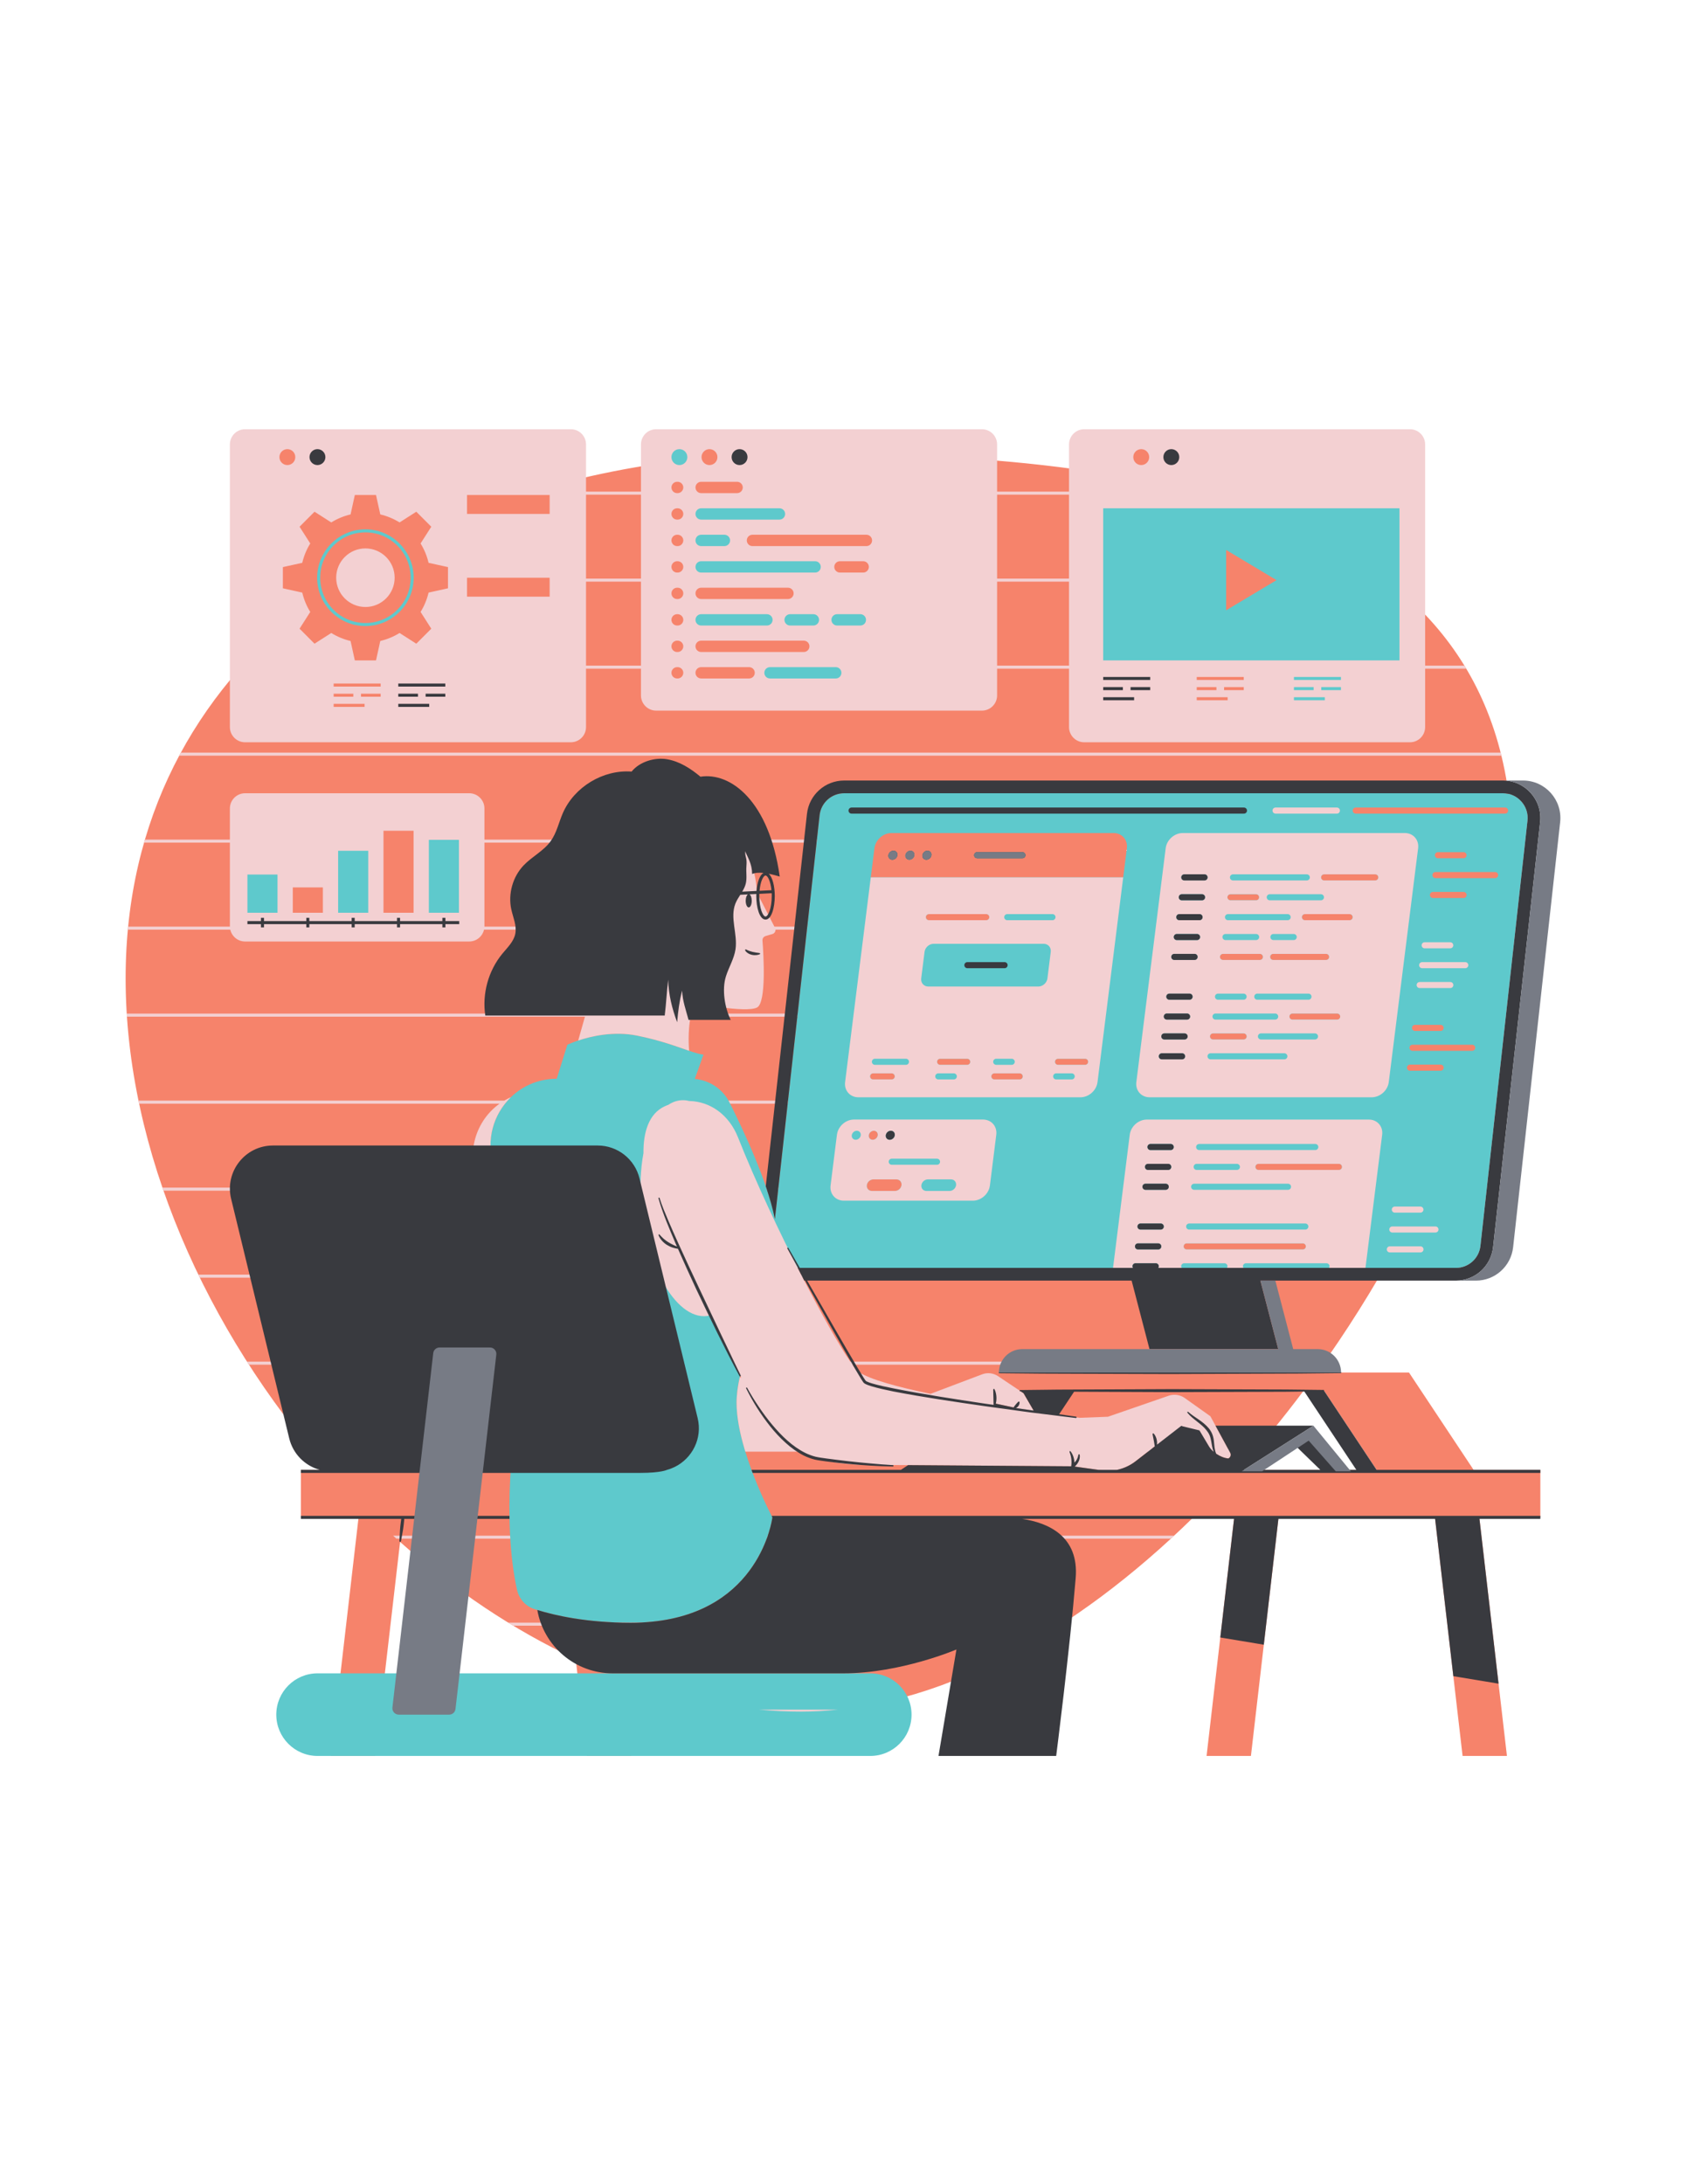 <?xml version="1.0" encoding="UTF-8"?> <svg xmlns="http://www.w3.org/2000/svg" xmlns:xlink="http://www.w3.org/1999/xlink" width="816" zoomAndPan="magnify" viewBox="0 0 612 792" height="1056" preserveAspectRatio="xMidYMid meet" version="1.0"><defs><clipPath id="075978a673"><path d="M 45.574 161.16 L 559 161.16 L 559 636.711 L 45.574 636.711 Z M 45.574 161.16 " clip-rule="nonzero"></path></clipPath><clipPath id="1ab53e711f"><path d="M 88.547 161.16 L 554.617 161.16 L 554.617 636.711 L 88.547 636.711 Z M 88.547 161.16 " clip-rule="nonzero"></path></clipPath><clipPath id="f2040f2720"><path d="M 45.574 155.434 L 545 155.434 L 545 621 L 45.574 621 Z M 45.574 155.434 " clip-rule="nonzero"></path></clipPath><clipPath id="84f7d69784"><path d="M 83.035 162.262 L 559 162.262 L 559 636.711 L 83.035 636.711 Z M 83.035 162.262 " clip-rule="nonzero"></path></clipPath><clipPath id="fef6f0fd68"><path d="M 142 283 L 566.066 283 L 566.066 622 L 142 622 Z M 142 283 " clip-rule="nonzero"></path></clipPath></defs><g clip-path="url(#075978a673)"><path fill="#f6836b" d="M 499.414 533.012 L 480.312 504.25 L 472.938 504.25 C 465.465 514.238 457.574 523.867 449.344 533.012 Z M 123.062 209.48 C 123.062 209.918 123.102 210.355 123.164 210.777 C 127.906 207.547 132.82 204.488 137.883 201.598 C 136.363 200.566 134.535 199.961 132.562 199.961 C 127.324 199.961 123.062 204.23 123.062 209.48 Z M 558.797 550.207 L 536.648 550.207 L 546.676 636.711 L 530.586 636.711 L 520.555 550.207 L 463.832 550.207 L 453.805 636.711 L 437.711 636.711 L 447.742 550.207 L 432.895 550.207 C 389.992 592.277 339.773 620.633 290.551 620.633 C 268.547 620.633 246.75 616.34 225.758 608.609 L 229.02 636.711 L 212.926 636.711 L 208.852 601.562 C 186.156 590.996 164.652 576.477 145.145 559.109 L 136.145 636.711 L 120.055 636.711 L 130.082 550.207 L 109.152 550.207 L 109.152 533.012 L 119.18 533.012 C 74.633 482.543 45.574 416.969 45.574 354.77 C 45.574 296.766 70.844 251.828 110.383 220.211 C 109.699 218.797 109.148 217.328 108.75 215.805 L 101.516 214.211 L 101.516 204.746 L 108.75 203.152 C 109.312 201.023 110.152 198.988 111.254 197.086 L 107.266 190.84 L 113.953 184.145 L 120.191 188.141 C 122.09 187.031 124.117 186.191 126.246 185.633 L 127.836 178.383 L 137.293 178.383 L 138.883 185.633 C 141.008 186.191 143.039 187.031 144.938 188.141 L 151.176 184.145 L 157.863 190.84 L 157.375 191.602 C 160.969 189.953 164.625 188.383 168.328 186.883 L 168.328 178.383 L 192.477 178.383 C 211.914 172.504 232.422 168.469 253.449 166.297 C 253.426 166.113 253.395 165.938 253.395 165.75 C 253.395 163.551 255.184 161.762 257.379 161.762 C 259.512 161.762 261.242 163.453 261.344 165.562 C 271.004 164.781 280.754 164.391 290.551 164.391 C 416.355 164.391 548.676 183.43 548.676 309.418 C 548.676 367.566 520.484 438.336 477.758 497.691 L 511.148 497.691 L 534.605 533.012 L 558.797 533.012 Z M 104.25 169.738 C 106.445 169.738 108.23 167.949 108.23 165.75 C 108.23 163.551 106.445 161.762 104.25 161.762 C 102.051 161.762 100.266 163.551 100.266 165.75 C 100.266 167.949 102.051 169.738 104.25 169.738 Z M 410.023 165.75 C 410.023 163.551 411.812 161.762 414.008 161.762 C 416.207 161.762 417.996 163.551 417.996 165.75 C 417.996 167.949 416.207 169.738 414.008 169.738 C 411.812 169.738 410.023 167.949 410.023 165.75 " fill-opacity="1" fill-rule="nonzero"></path></g><g clip-path="url(#1ab53e711f)"><path fill="#5ec9cc" d="M 403.094 168.637 C 404.688 168.637 405.977 167.344 405.977 165.75 C 405.977 164.156 404.688 162.863 403.094 162.863 C 401.5 162.863 400.211 164.156 400.211 165.75 C 400.211 167.344 401.5 168.637 403.094 168.637 Z M 468.305 255.027 L 481.723 255.027 L 481.723 251.719 L 468.305 251.719 Z M 463.098 210.359 L 444.809 199.418 L 444.809 221.301 Z M 508.793 240.574 L 399.113 240.574 L 399.113 183.199 L 508.793 183.199 Z M 487.562 248.039 L 478.219 248.039 L 478.219 251.348 L 487.562 251.348 Z M 468.305 248.039 L 468.305 251.348 L 477.648 251.348 L 477.648 248.039 Z M 487.562 244.363 L 468.305 244.363 L 468.305 247.672 L 487.562 247.672 Z M 179.152 255.215 L 167.941 255.215 L 167.941 256.316 L 179.152 256.316 Z M 184.992 252.637 L 184.992 251.535 L 177.859 251.535 L 177.859 252.637 Z M 175.078 251.535 L 167.941 251.535 L 167.941 252.637 L 175.078 252.637 Z M 184.992 247.855 L 167.941 247.855 L 167.941 248.961 L 184.992 248.961 Z M 108.805 255.215 L 97.594 255.215 L 97.594 256.316 L 108.805 256.316 Z M 114.645 252.637 L 114.645 251.535 L 107.508 251.535 L 107.508 252.637 Z M 104.73 251.535 L 97.594 251.535 L 97.594 252.637 L 104.73 252.637 Z M 114.645 247.855 L 97.594 247.855 L 97.594 248.961 L 114.645 248.961 Z M 189.043 220.953 L 169.43 220.953 L 169.43 227.828 L 189.043 227.828 Z M 189.043 190.965 L 169.43 190.965 L 169.43 197.832 L 189.043 197.832 Z M 93.336 168.637 C 94.926 168.637 96.215 167.344 96.215 165.75 C 96.215 164.156 94.926 162.863 93.336 162.863 C 91.742 162.863 90.453 164.156 90.453 165.75 C 90.453 167.344 91.742 168.637 93.336 168.637 Z M 116.156 209.48 C 116.156 218.539 123.516 225.91 132.562 225.91 C 141.613 225.91 148.973 218.539 148.973 209.48 C 148.973 200.418 141.613 193.043 132.562 193.043 C 123.516 193.043 116.156 200.418 116.156 209.48 Z M 115.055 209.48 C 115.055 199.809 122.91 191.941 132.562 191.941 C 142.223 191.941 150.074 199.809 150.074 209.48 C 150.074 219.148 142.223 227.012 132.562 227.012 C 122.91 227.012 115.055 219.148 115.055 209.48 Z M 324.125 308.469 C 323.227 308.469 322.402 309.203 322.293 310.105 C 322.176 311.004 322.816 311.734 323.715 311.734 C 324.613 311.734 325.438 311.004 325.551 310.105 C 325.66 309.203 325.023 308.469 324.125 308.469 Z M 370.895 308.996 L 354.488 308.996 C 353.883 308.996 353.387 309.492 353.387 310.102 C 353.387 310.711 353.883 311.203 354.488 311.203 L 370.895 311.203 C 371.504 311.203 371.996 310.711 371.996 310.102 C 371.996 309.492 371.504 308.996 370.895 308.996 Z M 246.465 169.738 C 248.66 169.738 250.449 167.949 250.449 165.75 C 250.449 163.551 248.66 161.762 246.465 161.762 C 244.27 161.762 242.48 163.551 242.48 165.75 C 242.48 167.949 244.27 169.738 246.465 169.738 Z M 276.18 243.961 C 276.18 245.703 277.594 247.121 279.332 247.121 L 303.195 247.121 C 304.934 247.121 306.348 245.703 306.348 243.961 C 306.348 242.219 304.934 240.805 303.195 240.805 L 279.332 240.805 C 277.594 240.805 276.18 242.219 276.18 243.961 Z M 254.355 227.918 L 278.223 227.918 C 279.961 227.918 281.379 226.504 281.379 224.758 C 281.379 223.016 279.961 221.605 278.223 221.605 L 254.355 221.605 C 252.617 221.605 251.203 223.016 251.203 224.758 C 251.203 226.504 252.617 227.918 254.355 227.918 Z M 254.355 208.715 L 295.707 208.715 C 297.445 208.715 298.855 207.297 298.855 205.559 C 298.855 203.816 297.445 202.402 295.707 202.402 L 254.355 202.402 C 252.617 202.402 251.203 203.816 251.203 205.559 C 251.203 207.297 252.617 208.715 254.355 208.715 Z M 303.676 227.918 L 312.117 227.918 C 313.855 227.918 315.266 226.504 315.266 224.758 C 315.266 223.016 313.855 221.605 312.117 221.605 L 303.676 221.605 C 301.938 221.605 300.52 223.016 300.52 224.758 C 300.52 226.504 301.938 227.918 303.676 227.918 Z M 295.074 227.918 C 296.812 227.918 298.227 226.504 298.227 224.758 C 298.227 223.016 296.812 221.605 295.074 221.605 L 286.637 221.605 C 284.898 221.605 283.48 223.016 283.48 224.758 C 283.48 226.504 284.898 227.918 286.637 227.918 Z M 254.355 199.117 L 262.797 199.117 C 264.535 199.117 265.953 197.699 265.953 195.957 C 265.953 194.219 264.535 192.801 262.797 192.801 L 254.355 192.801 C 252.617 192.801 251.203 194.219 251.203 195.957 C 251.203 197.699 252.617 199.117 254.355 199.117 Z M 254.355 189.516 L 282.777 189.516 C 284.516 189.516 285.93 188.102 285.93 186.359 C 285.93 184.617 284.516 183.199 282.777 183.199 L 254.355 183.199 C 252.617 183.199 251.203 184.617 251.203 186.359 C 251.203 188.102 252.617 189.516 254.355 189.516 Z M 315.73 606.762 L 115.188 606.762 C 106.93 606.762 100.23 613.465 100.23 621.738 C 100.23 630.008 106.93 636.711 115.188 636.711 L 315.73 636.711 C 323.992 636.711 330.684 630.008 330.684 621.738 C 330.684 613.465 323.992 606.762 315.73 606.762 Z M 547.102 293.926 C 547.102 293.316 546.605 292.82 546 292.82 L 491.824 292.82 C 491.215 292.82 490.723 293.316 490.723 293.926 C 490.723 294.535 491.215 295.027 491.824 295.027 L 546 295.027 C 546.605 295.027 547.102 294.535 547.102 293.926 Z M 521.648 311.203 L 530.934 311.203 C 531.543 311.203 532.039 310.711 532.039 310.102 C 532.039 309.492 531.543 308.996 530.934 308.996 L 521.648 308.996 C 521.039 308.996 520.547 309.492 520.547 310.102 C 520.547 310.711 521.039 311.203 521.648 311.203 Z M 543.488 317.312 C 543.488 316.703 542.996 316.207 542.387 316.207 L 520.742 316.207 C 520.137 316.207 519.641 316.703 519.641 317.312 C 519.641 317.918 520.137 318.414 520.742 318.414 L 542.387 318.414 C 542.996 318.414 543.488 317.918 543.488 317.312 Z M 519.84 325.625 L 530.953 325.625 C 531.562 325.625 532.055 325.129 532.055 324.523 C 532.055 323.91 531.562 323.418 530.953 323.418 L 519.84 323.418 C 519.234 323.418 518.738 323.91 518.738 324.523 C 518.738 325.129 519.234 325.625 519.84 325.625 Z M 513.328 371.621 C 512.715 371.621 512.227 372.113 512.227 372.727 C 512.227 373.336 512.715 373.828 513.328 373.828 L 522.613 373.828 C 523.219 373.828 523.715 373.336 523.715 372.727 C 523.715 372.113 523.219 371.621 522.613 371.621 Z M 535.168 379.934 C 535.168 379.324 534.672 378.828 534.062 378.828 L 512.418 378.828 C 511.812 378.828 511.316 379.324 511.316 379.934 C 511.316 380.547 511.812 381.035 512.418 381.035 L 534.062 381.035 C 534.672 381.035 535.168 380.547 535.168 379.934 Z M 523.73 387.145 C 523.73 386.531 523.238 386.039 522.629 386.039 L 511.516 386.039 C 510.91 386.039 510.414 386.531 510.414 387.145 C 510.414 387.75 510.91 388.246 511.516 388.246 L 522.629 388.246 C 523.238 388.246 523.73 387.75 523.73 387.145 Z M 500.016 318.145 C 500.016 317.535 499.523 317.039 498.914 317.039 L 480.352 317.039 C 479.738 317.039 479.25 317.535 479.25 318.145 C 479.25 318.754 479.738 319.246 480.352 319.246 L 498.914 319.246 C 499.523 319.246 500.016 318.754 500.016 318.145 Z M 490.719 332.562 C 490.719 331.953 490.227 331.461 489.617 331.461 L 473.395 331.461 C 472.789 331.461 472.293 331.953 472.293 332.562 C 472.293 333.172 472.789 333.668 473.395 333.668 L 489.617 333.668 C 490.227 333.668 490.719 333.172 490.719 332.562 Z M 486.84 423.121 C 486.84 422.512 486.352 422.016 485.738 422.016 L 456.531 422.016 C 455.926 422.016 455.43 422.512 455.43 423.121 C 455.43 423.727 455.926 424.223 456.531 424.223 L 485.738 424.223 C 486.352 424.223 486.84 423.727 486.84 423.121 Z M 403.98 302.062 L 323.422 302.062 C 320.379 302.062 317.605 304.531 317.223 307.578 L 315.895 318.145 L 407.473 318.145 L 408.797 307.578 C 409.18 304.531 407.023 302.062 403.98 302.062 Z M 394.75 385.012 C 394.75 384.398 394.254 383.906 393.648 383.906 L 383.816 383.906 C 383.211 383.906 382.715 384.398 382.715 385.012 C 382.715 385.617 383.211 386.113 383.816 386.113 L 393.648 386.113 C 394.254 386.113 394.75 385.617 394.75 385.012 Z M 371.039 390.309 C 371.039 389.695 370.543 389.203 369.938 389.203 L 360.73 389.203 C 360.125 389.203 359.629 389.695 359.629 390.309 C 359.629 390.914 360.125 391.41 360.73 391.41 L 369.938 391.41 C 370.543 391.41 371.039 390.914 371.039 390.309 Z M 351.984 385.012 C 351.984 384.398 351.488 383.906 350.883 383.906 L 341.051 383.906 C 340.441 383.906 339.949 384.398 339.949 385.012 C 339.949 385.617 340.441 386.113 341.051 386.113 L 350.883 386.113 C 351.488 386.113 351.984 385.617 351.984 385.012 Z M 325.215 427.652 L 316.82 427.652 C 315.664 427.652 314.609 428.59 314.461 429.75 C 314.32 430.906 315.137 431.844 316.297 431.844 L 324.688 431.844 C 325.844 431.844 326.902 430.906 327.047 429.75 C 327.188 428.59 326.371 427.652 325.215 427.652 Z M 316.598 413.285 C 317.496 413.285 318.312 412.551 318.43 411.652 C 318.543 410.75 317.906 410.02 317.004 410.02 C 316.105 410.02 315.285 410.75 315.172 411.652 C 315.055 412.551 315.699 413.285 316.598 413.285 Z M 315.633 390.309 C 315.633 390.914 316.125 391.41 316.734 391.41 L 323.496 391.41 C 324.102 391.41 324.598 390.914 324.598 390.309 C 324.598 389.695 324.102 389.203 323.496 389.203 L 316.734 389.203 C 316.125 389.203 315.633 389.695 315.633 390.309 Z M 358.891 332.562 C 358.891 331.953 358.402 331.461 357.789 331.461 L 336.98 331.461 C 336.375 331.461 335.879 331.953 335.879 332.562 C 335.879 333.172 336.375 333.668 336.98 333.668 L 357.789 333.668 C 358.402 333.668 358.891 333.172 358.891 332.562 Z M 429.395 451.957 C 429.395 452.566 429.887 453.059 430.496 453.059 L 472.629 453.059 C 473.242 453.059 473.73 452.566 473.73 451.957 C 473.73 451.348 473.242 450.852 472.629 450.852 L 430.496 450.852 C 429.887 450.852 429.395 451.348 429.395 451.957 Z M 438.949 375.816 C 438.949 376.426 439.445 376.922 440.051 376.922 L 451.164 376.922 C 451.773 376.922 452.266 376.426 452.266 375.816 C 452.266 375.203 451.773 374.715 451.164 374.715 L 440.051 374.715 C 439.445 374.715 438.949 375.203 438.949 375.816 Z M 442.57 346.98 C 442.57 347.59 443.066 348.086 443.672 348.086 L 457.062 348.086 C 457.672 348.086 458.164 347.59 458.164 346.98 C 458.164 346.371 457.672 345.879 457.062 345.879 L 443.672 345.879 C 443.066 345.879 442.57 346.371 442.57 346.98 Z M 445.281 325.352 C 445.281 325.961 445.777 326.457 446.383 326.457 L 455.668 326.457 C 456.277 326.457 456.77 325.961 456.77 325.352 C 456.77 324.746 456.277 324.25 455.668 324.25 L 446.383 324.25 C 445.777 324.25 445.281 324.746 445.281 325.352 Z M 482.176 346.98 C 482.176 346.371 481.68 345.879 481.074 345.879 L 461.879 345.879 C 461.27 345.879 460.777 346.371 460.777 346.98 C 460.777 347.59 461.27 348.086 461.879 348.086 L 481.074 348.086 C 481.68 348.086 482.176 347.59 482.176 346.98 Z M 485.094 369.711 C 485.703 369.711 486.195 369.219 486.195 368.605 C 486.195 368 485.703 367.504 485.094 367.504 L 468.871 367.504 C 468.266 367.504 467.77 368 467.77 368.605 C 467.77 369.219 468.266 369.711 468.871 369.711 Z M 554.129 297.605 L 537.062 451.758 C 536.562 456.309 532.727 459.742 528.152 459.742 L 289.172 459.742 C 286.586 459.742 284.215 458.684 282.492 456.758 C 282.148 456.375 281.855 455.965 281.59 455.543 C 279.105 473.199 267.215 493.125 267.215 508.664 C 267.215 525.727 280.203 550.207 280.203 550.207 C 280.203 550.207 275.594 588.414 228.801 588.414 C 211.887 588.414 199.945 585.445 193.805 583.438 C 190.613 582.395 188.266 579.707 187.547 576.43 C 182.105 551.699 185.793 516.594 189.629 504.25 C 192.223 495.906 189.172 453.168 179.168 422.699 C 174.059 407.156 185.617 391.16 201.957 391.16 L 205.824 378.828 C 205.824 378.828 218.129 372.871 231.133 375.52 C 244.137 378.172 250.344 381.746 255.191 382.43 L 252.051 391.23 C 257.414 391.699 262.207 394.898 264.66 399.773 C 269.949 410.297 278.363 428.379 281.125 441.965 L 297.324 295.625 C 297.828 291.07 301.656 287.637 306.238 287.637 L 545.215 287.637 C 547.797 287.637 550.176 288.699 551.895 290.625 C 553.621 292.555 554.414 295.031 554.129 297.605 Z M 330.293 308.469 C 329.398 308.469 328.574 309.203 328.457 310.105 C 328.348 311.004 328.984 311.734 329.883 311.734 C 330.781 311.734 331.605 311.004 331.715 310.105 C 331.832 309.203 331.195 308.469 330.293 308.469 Z M 336.465 308.469 C 335.566 308.469 334.742 309.203 334.629 310.105 C 334.52 311.004 335.156 311.734 336.055 311.734 C 336.953 311.734 337.777 311.004 337.887 310.105 C 338 309.203 337.363 308.469 336.465 308.469 Z M 167.594 303.434 L 154.473 303.434 L 154.473 332.082 L 167.594 332.082 Z M 121.566 332.082 L 134.684 332.082 L 134.684 307.402 L 121.566 307.402 Z M 101.777 332.082 L 88.656 332.082 L 88.656 316.008 L 101.777 316.008 L 101.777 332.082 " fill-opacity="1" fill-rule="nonzero"></path></g><g clip-path="url(#f2040f2720)"><path fill="#f3d0d2" d="M 132.562 220.098 C 138.422 220.098 143.168 215.344 143.168 209.48 C 143.168 203.613 138.422 198.859 132.562 198.859 C 126.711 198.859 121.961 203.613 121.961 209.48 C 121.961 215.344 126.711 220.098 132.562 220.098 Z M 101.367 165.75 C 101.367 167.344 102.66 168.637 104.25 168.637 C 105.844 168.637 107.129 167.344 107.129 165.75 C 107.129 164.156 105.844 162.863 104.25 162.863 C 102.66 162.863 101.367 164.156 101.367 165.75 Z M 108.672 190.992 L 112.555 197.07 C 111.227 199.203 110.242 201.566 109.652 204.082 L 102.617 205.629 L 102.617 213.324 L 109.652 214.875 C 110.242 217.395 111.227 219.754 112.555 221.887 L 108.672 227.965 L 114.102 233.406 L 120.176 229.523 C 122.305 230.844 124.66 231.832 127.176 232.422 L 128.723 239.469 L 136.406 239.469 L 137.957 232.422 C 140.465 231.832 142.824 230.844 144.953 229.523 L 151.027 233.406 L 156.457 227.965 L 152.578 221.887 C 153.898 219.754 154.887 217.395 155.477 214.875 L 162.516 213.324 L 162.516 205.629 L 155.477 204.082 C 154.887 201.566 153.898 199.203 152.578 197.07 L 156.457 190.992 L 151.027 185.551 L 144.953 189.438 C 142.824 188.113 140.465 187.121 137.957 186.535 L 136.406 179.484 L 128.723 179.484 L 127.176 186.535 C 124.66 187.121 122.305 188.113 120.176 189.438 L 114.102 185.551 Z M 169.43 216.352 L 199.398 216.352 L 199.398 209.48 L 169.43 209.48 Z M 169.43 186.359 L 199.398 186.359 L 199.398 179.484 L 169.43 179.484 Z M 138.094 247.855 L 121.039 247.855 L 121.039 248.961 L 138.094 248.961 Z M 138.094 251.535 L 130.957 251.535 L 130.957 252.637 L 138.094 252.637 Z M 128.176 252.637 L 128.176 251.535 L 121.039 251.535 L 121.039 252.637 Z M 132.258 255.215 L 121.039 255.215 L 121.039 256.316 L 132.258 256.316 Z M 212.594 241.355 L 232.527 241.355 L 232.527 210.91 L 212.594 210.91 Z M 212.594 209.809 L 232.527 209.809 L 232.527 179.363 L 212.594 179.363 Z M 243.586 243.961 C 243.586 245.098 244.5 246.016 245.633 246.016 L 245.828 246.016 C 246.961 246.016 247.879 245.098 247.879 243.961 C 247.879 242.828 246.961 241.91 245.828 241.91 L 245.633 241.91 C 244.5 241.91 243.586 242.828 243.586 243.961 Z M 243.586 234.363 C 243.586 235.496 244.5 236.418 245.633 236.418 L 245.828 236.418 C 246.961 236.418 247.879 235.496 247.879 234.363 C 247.879 233.227 246.961 232.305 245.828 232.305 L 245.633 232.305 C 244.5 232.305 243.586 233.227 243.586 234.363 Z M 243.586 224.762 C 243.586 225.898 244.5 226.816 245.633 226.816 L 245.828 226.816 C 246.961 226.816 247.879 225.898 247.879 224.762 C 247.879 223.625 246.961 222.707 245.828 222.707 L 245.633 222.707 C 244.5 222.707 243.586 223.625 243.586 224.762 Z M 243.586 215.16 C 243.586 216.293 244.5 217.215 245.633 217.215 L 245.828 217.215 C 246.961 217.215 247.879 216.293 247.879 215.16 C 247.879 214.027 246.961 213.105 245.828 213.105 L 245.633 213.105 C 244.5 213.105 243.586 214.027 243.586 215.16 Z M 243.586 205.559 C 243.586 206.695 244.5 207.613 245.633 207.613 L 245.828 207.613 C 246.961 207.613 247.879 206.695 247.879 205.559 C 247.879 204.422 246.961 203.504 245.828 203.504 L 245.633 203.504 C 244.5 203.504 243.586 204.422 243.586 205.559 Z M 243.586 195.957 C 243.586 197.094 244.5 198.016 245.633 198.016 L 245.828 198.016 C 246.961 198.016 247.879 197.094 247.879 195.957 C 247.879 194.824 246.961 193.902 245.828 193.902 L 245.633 193.902 C 244.5 193.902 243.586 194.824 243.586 195.957 Z M 243.586 186.359 C 243.586 187.492 244.5 188.41 245.633 188.41 L 245.828 188.41 C 246.961 188.41 247.879 187.492 247.879 186.359 C 247.879 185.223 246.961 184.305 245.828 184.305 L 245.633 184.305 C 244.5 184.305 243.586 185.223 243.586 186.359 Z M 243.586 176.758 C 243.586 177.891 244.5 178.812 245.633 178.812 L 245.828 178.812 C 246.961 178.812 247.879 177.891 247.879 176.758 C 247.879 175.625 246.961 174.699 245.828 174.699 L 245.633 174.699 C 244.5 174.699 243.586 175.625 243.586 176.758 Z M 243.586 165.75 C 243.586 167.344 244.871 168.637 246.465 168.637 C 248.055 168.637 249.348 167.344 249.348 165.75 C 249.348 164.156 248.055 162.863 246.465 162.863 C 244.871 162.863 243.586 164.156 243.586 165.75 Z M 252.305 243.961 C 252.305 245.098 253.227 246.016 254.355 246.016 L 271.758 246.016 C 272.891 246.016 273.812 245.098 273.812 243.961 C 273.812 242.828 272.891 241.91 271.758 241.91 L 254.355 241.91 C 253.227 241.91 252.305 242.828 252.305 243.961 Z M 252.305 234.363 C 252.305 235.496 253.227 236.418 254.355 236.418 L 291.59 236.418 C 292.723 236.418 293.645 235.496 293.645 234.363 C 293.645 233.227 292.723 232.305 291.59 232.305 L 254.355 232.305 C 253.227 232.305 252.305 233.227 252.305 234.363 Z M 252.305 224.762 C 252.305 225.898 253.227 226.816 254.355 226.816 L 278.223 226.816 C 279.355 226.816 280.277 225.898 280.277 224.762 C 280.277 223.625 279.355 222.707 278.223 222.707 L 254.355 222.707 C 253.227 222.707 252.305 223.625 252.305 224.762 Z M 252.305 215.16 C 252.305 216.293 253.227 217.215 254.355 217.215 L 285.863 217.215 C 286.992 217.215 287.91 216.293 287.91 215.16 C 287.91 214.027 286.992 213.105 285.863 213.105 L 254.355 213.105 C 253.227 213.105 252.305 214.027 252.305 215.16 Z M 252.305 205.559 C 252.305 206.695 253.227 207.613 254.355 207.613 L 295.707 207.613 C 296.836 207.613 297.754 206.695 297.754 205.559 C 297.754 204.422 296.836 203.504 295.707 203.504 L 254.355 203.504 C 253.227 203.504 252.305 204.422 252.305 205.559 Z M 252.305 195.957 C 252.305 197.094 253.227 198.016 254.355 198.016 L 262.797 198.016 C 263.93 198.016 264.852 197.094 264.852 195.957 C 264.852 194.824 263.93 193.902 262.797 193.902 L 254.355 193.902 C 253.227 193.902 252.305 194.824 252.305 195.957 Z M 252.305 186.359 C 252.305 187.492 253.227 188.41 254.355 188.41 L 282.777 188.41 C 283.906 188.41 284.828 187.492 284.828 186.359 C 284.828 185.223 283.906 184.305 282.777 184.305 L 254.355 184.305 C 253.227 184.305 252.305 185.223 252.305 186.359 Z M 252.305 176.758 C 252.305 177.891 253.227 178.812 254.355 178.812 L 267.406 178.812 C 268.539 178.812 269.457 177.891 269.457 176.758 C 269.457 175.625 268.539 174.699 267.406 174.699 L 254.355 174.699 C 253.227 174.699 252.305 175.625 252.305 176.758 Z M 254.496 165.75 C 254.496 167.344 255.785 168.637 257.379 168.637 C 258.973 168.637 260.262 167.344 260.262 165.75 C 260.262 164.156 258.973 162.863 257.379 162.863 C 255.785 162.863 254.496 164.156 254.496 165.75 Z M 314.316 193.902 L 272.969 193.902 C 271.836 193.902 270.918 194.824 270.918 195.957 C 270.918 197.094 271.836 198.016 272.969 198.016 L 314.316 198.016 C 315.449 198.016 316.367 197.094 316.367 195.957 C 316.367 194.824 315.449 193.902 314.316 193.902 Z M 315.195 205.559 C 315.195 204.422 314.277 203.504 313.145 203.504 L 304.703 203.504 C 303.574 203.504 302.652 204.422 302.652 205.559 C 302.652 206.695 303.574 207.613 304.703 207.613 L 313.145 207.613 C 314.277 207.613 315.195 206.695 315.195 205.559 Z M 314.164 224.762 C 314.164 223.625 313.25 222.707 312.117 222.707 L 303.676 222.707 C 302.543 222.707 301.625 223.625 301.625 224.762 C 301.625 225.898 302.543 226.816 303.676 226.816 L 312.117 226.816 C 313.25 226.816 314.164 225.898 314.164 224.762 Z M 297.125 224.762 C 297.125 223.625 296.207 222.707 295.074 222.707 L 286.633 222.707 C 285.5 222.707 284.582 223.625 284.582 224.762 C 284.582 225.898 285.5 226.816 286.633 226.816 L 295.074 226.816 C 296.207 226.816 297.125 225.898 297.125 224.762 Z M 305.246 243.961 C 305.246 242.828 304.332 241.91 303.195 241.91 L 279.332 241.91 C 278.195 241.91 277.281 242.828 277.281 243.961 C 277.281 245.098 278.195 246.016 279.332 246.016 L 303.195 246.016 C 304.332 246.016 305.246 245.098 305.246 243.961 Z M 361.723 241.355 L 387.812 241.355 L 387.812 210.91 L 361.723 210.91 Z M 361.723 209.809 L 387.812 209.809 L 387.812 179.363 L 361.723 179.363 Z M 400.211 239.469 L 507.691 239.469 L 507.691 184.305 L 400.211 184.305 Z M 411.125 165.75 C 411.125 167.344 412.418 168.637 414.008 168.637 C 415.602 168.637 416.895 167.344 416.895 165.75 C 416.895 164.156 415.602 162.863 414.008 162.863 C 412.418 162.863 411.125 164.156 411.125 165.75 Z M 486.461 245.465 L 469.406 245.465 L 469.406 246.566 L 486.461 246.566 Z M 486.461 249.141 L 479.32 249.141 L 479.32 250.246 L 486.461 250.246 Z M 476.547 250.246 L 476.547 249.141 L 469.406 249.141 L 469.406 250.246 Z M 480.621 252.82 L 469.406 252.82 L 469.406 253.926 L 480.621 253.926 Z M 451.203 245.465 L 434.148 245.465 L 434.148 246.566 L 451.203 246.566 Z M 451.203 249.141 L 444.062 249.141 L 444.062 250.246 L 451.203 250.246 Z M 441.289 250.246 L 441.289 249.141 L 434.148 249.141 L 434.148 250.246 Z M 445.363 252.82 L 434.148 252.82 L 434.148 253.926 L 445.363 253.926 Z M 83.398 263.637 L 83.398 161.16 C 83.398 158.109 85.863 155.641 88.906 155.641 L 207.086 155.641 C 210.129 155.641 212.594 158.109 212.594 161.16 L 212.594 178.262 L 232.527 178.262 L 232.527 161.16 C 232.527 158.109 234.992 155.641 238.035 155.641 L 356.215 155.641 C 359.258 155.641 361.723 158.109 361.723 161.16 L 361.723 178.262 L 387.812 178.262 L 387.812 161.16 C 387.812 158.109 390.277 155.641 393.32 155.641 L 511.496 155.641 C 514.543 155.641 517.004 158.109 517.004 161.16 L 517.004 241.355 L 531.242 241.355 C 531.465 241.719 531.672 242.094 531.887 242.461 L 517.004 242.461 L 517.004 263.637 C 517.004 266.684 514.543 269.152 511.496 269.152 L 393.32 269.152 C 390.277 269.152 387.812 266.684 387.812 263.637 L 387.812 242.461 L 361.723 242.461 L 361.723 252.16 C 361.723 255.207 359.258 257.676 356.215 257.676 L 238.035 257.676 C 234.992 257.676 232.527 255.207 232.527 252.16 L 232.527 242.461 L 212.594 242.461 L 212.594 263.637 C 212.594 266.684 210.129 269.152 207.086 269.152 L 88.906 269.152 C 85.863 269.152 83.398 266.684 83.398 263.637 Z M 462.734 292.82 C 462.129 292.82 461.633 293.316 461.633 293.926 C 461.633 294.535 462.129 295.027 462.734 295.027 L 484.992 295.027 C 485.602 295.027 486.094 294.535 486.094 293.926 C 486.094 293.316 485.602 292.82 484.992 292.82 Z M 486.84 423.121 C 486.84 422.512 486.352 422.016 485.738 422.016 L 456.531 422.016 C 455.926 422.016 455.43 422.512 455.43 423.121 C 455.43 423.727 455.926 424.223 456.531 424.223 L 485.738 424.223 C 486.352 424.223 486.84 423.727 486.84 423.121 Z M 474.637 444.75 C 474.637 444.137 474.145 443.645 473.531 443.645 L 431.402 443.645 C 430.793 443.645 430.301 444.137 430.301 444.75 C 430.301 445.355 430.793 445.852 431.402 445.852 L 473.531 445.852 C 474.145 445.852 474.637 445.355 474.637 444.75 Z M 473.73 451.957 C 473.73 451.348 473.242 450.852 472.629 450.852 L 430.496 450.852 C 429.887 450.852 429.395 451.348 429.395 451.957 C 429.395 452.566 429.887 453.059 430.496 453.059 L 472.629 453.059 C 473.242 453.059 473.73 452.566 473.73 451.957 Z M 432.105 430.328 C 432.105 430.938 432.602 431.43 433.211 431.43 L 467.258 431.43 C 467.863 431.43 468.359 430.938 468.359 430.328 C 468.359 429.719 467.863 429.223 467.258 429.223 L 433.211 429.223 C 432.602 429.223 432.105 429.719 432.105 430.328 Z M 433.016 423.121 C 433.016 423.727 433.508 424.223 434.117 424.223 L 448.719 424.223 C 449.328 424.223 449.824 423.727 449.824 423.121 C 449.824 422.512 449.328 422.016 448.719 422.016 L 434.117 422.016 C 433.508 422.016 433.016 422.512 433.016 423.121 Z M 433.918 415.914 C 433.918 416.523 434.41 417.016 435.02 417.016 L 477.152 417.016 C 477.766 417.016 478.254 416.523 478.254 415.914 C 478.254 415.301 477.766 414.812 477.152 414.812 L 435.02 414.812 C 434.41 414.812 433.918 415.301 433.918 415.914 Z M 425.809 415.914 C 425.809 415.301 425.316 414.812 424.707 414.812 L 417.363 414.812 C 416.754 414.812 416.262 415.301 416.262 415.914 C 416.262 416.523 416.754 417.016 417.363 417.016 L 424.707 417.016 C 425.316 417.016 425.809 416.523 425.809 415.914 Z M 424.902 423.121 C 424.902 422.512 424.41 422.016 423.801 422.016 L 416.457 422.016 C 415.848 422.016 415.355 422.512 415.355 423.121 C 415.355 423.727 415.848 424.223 416.457 424.223 L 423.801 424.223 C 424.41 424.223 424.902 423.727 424.902 423.121 Z M 424 430.328 C 424 429.719 423.508 429.223 422.898 429.223 L 415.551 429.223 C 414.941 429.223 414.449 429.719 414.449 430.328 C 414.449 430.938 414.941 431.43 415.551 431.43 L 422.898 431.43 C 423.508 431.43 424 430.938 424 430.328 Z M 422.191 444.75 C 422.191 444.137 421.695 443.645 421.09 443.645 L 413.742 443.645 C 413.137 443.645 412.641 444.137 412.641 444.75 C 412.641 445.355 413.137 445.852 413.742 445.852 L 421.09 445.852 C 421.695 445.852 422.191 445.355 422.191 444.75 Z M 421.285 451.957 C 421.285 451.348 420.793 450.852 420.184 450.852 L 412.84 450.852 C 412.227 450.852 411.738 451.348 411.738 451.957 C 411.738 452.566 412.227 453.059 412.84 453.059 L 420.184 453.059 C 420.793 453.059 421.285 452.566 421.285 451.957 Z M 501.414 411.48 L 495.355 459.742 L 482.129 459.742 C 482.238 459.574 482.316 459.383 482.316 459.168 C 482.316 458.555 481.828 458.062 481.215 458.062 L 452.008 458.062 C 451.402 458.062 450.906 458.555 450.906 459.168 C 450.906 459.383 450.984 459.574 451.098 459.742 L 445.109 459.742 C 445.219 459.574 445.301 459.383 445.301 459.168 C 445.301 458.555 444.805 458.062 444.195 458.062 L 429.59 458.062 C 428.984 458.062 428.488 458.555 428.488 459.168 C 428.488 459.383 428.57 459.574 428.676 459.742 L 420.191 459.742 C 420.301 459.574 420.379 459.383 420.379 459.168 C 420.379 458.555 419.887 458.062 419.277 458.062 L 411.934 458.062 C 411.324 458.062 410.832 458.555 410.832 459.168 C 410.832 459.383 410.91 459.574 411.023 459.742 L 403.777 459.742 L 409.84 411.48 C 410.223 408.434 412.996 405.961 416.039 405.961 L 496.598 405.961 C 499.637 405.961 501.797 408.434 501.414 411.48 Z M 345.004 427.652 L 336.609 427.652 C 335.453 427.652 334.398 428.59 334.258 429.75 C 334.109 430.906 334.926 431.844 336.086 431.844 L 344.477 431.844 C 345.637 431.844 346.691 430.906 346.836 429.75 C 346.98 428.59 346.16 427.652 345.004 427.652 Z M 325.215 427.652 L 316.82 427.652 C 315.664 427.652 314.609 428.59 314.461 429.75 C 314.32 430.906 315.137 431.844 316.297 431.844 L 324.688 431.844 C 325.844 431.844 326.902 430.906 327.047 429.75 C 327.188 428.59 326.371 427.652 325.215 427.652 Z M 310.832 410.02 C 309.934 410.02 309.113 410.75 309 411.652 C 308.887 412.551 309.527 413.285 310.426 413.285 C 311.324 413.285 312.148 412.551 312.258 411.652 C 312.375 410.75 311.734 410.02 310.832 410.02 Z M 316.598 413.285 C 317.496 413.285 318.312 412.551 318.43 411.652 C 318.543 410.75 317.906 410.02 317.004 410.02 C 316.105 410.02 315.285 410.75 315.172 411.652 C 315.055 412.551 315.699 413.285 316.598 413.285 Z M 322.766 413.285 C 323.664 413.285 324.484 412.551 324.598 411.652 C 324.715 410.75 324.078 410.02 323.172 410.02 C 322.273 410.02 321.457 410.75 321.34 411.652 C 321.227 412.551 321.863 413.285 322.766 413.285 Z M 339.926 420.148 L 323.504 420.148 C 322.898 420.148 322.402 420.641 322.402 421.25 C 322.402 421.863 322.898 422.352 323.504 422.352 L 339.926 422.352 C 340.535 422.352 341.027 421.863 341.027 421.25 C 341.027 420.641 340.535 420.148 339.926 420.148 Z M 356.602 405.949 C 359.645 405.949 361.805 408.422 361.422 411.465 L 359.113 429.859 C 358.734 432.906 355.953 435.375 352.914 435.375 L 306.125 435.375 C 303.082 435.375 300.926 432.906 301.309 429.859 L 303.617 411.465 C 304 408.422 306.773 405.949 309.816 405.949 Z M 331.715 310.105 C 331.832 309.203 331.195 308.469 330.293 308.469 C 329.398 308.469 328.574 309.203 328.457 310.105 C 328.348 311.004 328.984 311.734 329.883 311.734 C 330.781 311.734 331.605 311.004 331.715 310.105 Z M 389.887 390.309 C 389.887 389.695 389.391 389.203 388.785 389.203 L 383.152 389.203 C 382.543 389.203 382.051 389.695 382.051 390.309 C 382.051 390.914 382.543 391.41 383.152 391.41 L 388.785 391.41 C 389.391 391.41 389.887 390.914 389.887 390.309 Z M 381.812 333.668 C 382.418 333.668 382.914 333.172 382.914 332.562 C 382.914 331.953 382.418 331.461 381.812 331.461 L 365.41 331.461 C 364.801 331.461 364.305 331.953 364.305 332.562 C 364.305 333.172 364.801 333.668 365.41 333.668 Z M 378.617 342.223 L 338.707 342.223 C 337.082 342.223 335.602 343.543 335.402 345.168 L 334.191 354.777 C 333.988 356.398 335.137 357.719 336.762 357.719 L 376.672 357.719 C 378.293 357.719 379.773 356.398 379.977 354.777 L 381.184 345.168 C 381.391 343.543 380.234 342.223 378.617 342.223 Z M 361.398 386.113 L 367.027 386.113 C 367.633 386.113 368.129 385.617 368.129 385.012 C 368.129 384.398 367.633 383.906 367.027 383.906 L 361.398 383.906 C 360.785 383.906 360.297 384.398 360.297 385.012 C 360.297 385.617 360.785 386.113 361.398 386.113 Z M 371.039 390.309 C 371.039 389.695 370.543 389.203 369.938 389.203 L 360.73 389.203 C 360.125 389.203 359.629 389.695 359.629 390.309 C 359.629 390.914 360.125 391.41 360.73 391.41 L 369.938 391.41 C 370.543 391.41 371.039 390.914 371.039 390.309 Z M 351.984 385.012 C 351.984 384.398 351.488 383.906 350.883 383.906 L 341.051 383.906 C 340.441 383.906 339.949 384.398 339.949 385.012 C 339.949 385.617 340.441 386.113 341.051 386.113 L 350.883 386.113 C 351.488 386.113 351.984 385.617 351.984 385.012 Z M 347.121 390.309 C 347.121 389.695 346.625 389.203 346.02 389.203 L 340.387 389.203 C 339.777 389.203 339.281 389.695 339.281 390.309 C 339.281 390.914 339.777 391.41 340.387 391.41 L 346.02 391.41 C 346.625 391.41 347.121 390.914 347.121 390.309 Z M 329.758 385.012 C 329.758 384.398 329.27 383.906 328.656 383.906 L 317.398 383.906 C 316.789 383.906 316.297 384.398 316.297 385.012 C 316.297 385.617 316.789 386.113 317.398 386.113 L 328.656 386.113 C 329.27 386.113 329.758 385.617 329.758 385.012 Z M 324.598 390.309 C 324.598 389.695 324.102 389.203 323.496 389.203 L 316.734 389.203 C 316.125 389.203 315.633 389.695 315.633 390.309 C 315.633 390.914 316.125 391.41 316.734 391.41 L 323.496 391.41 C 324.102 391.41 324.598 390.914 324.598 390.309 Z M 335.879 332.562 C 335.879 333.172 336.375 333.668 336.98 333.668 L 357.789 333.668 C 358.402 333.668 358.891 333.172 358.891 332.562 C 358.891 331.953 358.402 331.461 357.789 331.461 L 336.98 331.461 C 336.375 331.461 335.879 331.953 335.879 332.562 Z M 382.715 385.012 C 382.715 385.617 383.211 386.113 383.816 386.113 L 393.648 386.113 C 394.254 386.113 394.75 385.617 394.75 385.012 C 394.75 384.398 394.254 383.906 393.648 383.906 L 383.816 383.906 C 383.211 383.906 382.715 384.398 382.715 385.012 Z M 391.957 397.883 L 311.398 397.883 C 308.355 397.883 306.199 395.414 306.582 392.367 L 315.895 318.145 L 407.473 318.145 L 408.797 307.578 L 398.152 392.367 C 397.773 395.414 395 397.883 391.957 397.883 Z M 515.312 451.926 L 504.195 451.926 C 503.586 451.926 503.094 452.422 503.094 453.027 C 503.094 453.637 503.586 454.133 504.195 454.133 L 515.312 454.133 C 515.918 454.133 516.414 453.637 516.414 453.027 C 516.414 452.422 515.918 451.926 515.312 451.926 Z M 520.742 444.715 L 505.102 444.715 C 504.492 444.715 504 445.211 504 445.816 C 504 446.43 504.492 446.922 505.102 446.922 L 520.742 446.922 C 521.355 446.922 521.844 446.43 521.844 445.816 C 521.844 445.211 521.355 444.715 520.742 444.715 Z M 506.008 439.715 L 515.289 439.715 C 515.898 439.715 516.391 439.219 516.391 438.613 C 516.391 438.004 515.898 437.508 515.289 437.508 L 506.008 437.508 C 505.395 437.508 504.906 438.004 504.906 438.613 C 504.906 439.219 505.395 439.715 506.008 439.715 Z M 526.133 356.078 L 515.02 356.078 C 514.406 356.078 513.918 356.57 513.918 357.18 C 513.918 357.793 514.406 358.281 515.02 358.281 L 526.133 358.281 C 526.738 358.281 527.234 357.793 527.234 357.18 C 527.234 356.57 526.738 356.078 526.133 356.078 Z M 531.562 348.871 L 515.922 348.871 C 515.312 348.871 514.82 349.359 514.82 349.973 C 514.82 350.582 515.312 351.078 515.922 351.078 L 531.562 351.078 C 532.176 351.078 532.664 350.582 532.664 349.973 C 532.664 349.359 532.176 348.871 531.562 348.871 Z M 516.828 341.66 C 516.219 341.66 515.727 342.156 515.727 342.762 C 515.727 343.375 516.219 343.867 516.828 343.867 L 526.109 343.867 C 526.723 343.867 527.211 343.375 527.211 342.762 C 527.211 342.156 526.723 341.66 526.109 341.66 Z M 500.016 318.145 C 500.016 317.535 499.523 317.039 498.914 317.039 L 480.352 317.039 C 479.738 317.039 479.25 317.535 479.25 318.145 C 479.25 318.754 479.738 319.246 480.352 319.246 L 498.914 319.246 C 499.523 319.246 500.016 318.754 500.016 318.145 Z M 490.719 332.562 C 490.719 331.953 490.227 331.461 489.617 331.461 L 473.395 331.461 C 472.789 331.461 472.293 331.953 472.293 332.562 C 472.293 333.172 472.789 333.668 473.395 333.668 L 489.617 333.668 C 490.227 333.668 490.719 333.172 490.719 332.562 Z M 486.195 368.605 C 486.195 368 485.703 367.504 485.094 367.504 L 468.871 367.504 C 468.266 367.504 467.77 368 467.77 368.605 C 467.77 369.219 468.266 369.711 468.871 369.711 L 485.094 369.711 C 485.703 369.711 486.195 369.219 486.195 368.605 Z M 478.145 375.816 C 478.145 375.203 477.652 374.715 477.039 374.715 L 457.441 374.715 C 456.828 374.715 456.34 375.203 456.34 375.816 C 456.34 376.426 456.828 376.922 457.441 376.922 L 477.039 376.922 C 477.652 376.922 478.145 376.426 478.145 375.816 Z M 467.035 383.023 C 467.035 382.414 466.539 381.922 465.934 381.922 L 439.148 381.922 C 438.539 381.922 438.047 382.414 438.047 383.023 C 438.047 383.637 438.539 384.125 439.148 384.125 L 465.934 384.125 C 466.539 384.125 467.035 383.637 467.035 383.023 Z M 438.078 318.145 C 438.078 317.535 437.586 317.039 436.977 317.039 L 429.633 317.039 C 429.027 317.039 428.531 317.535 428.531 318.145 C 428.531 318.754 429.027 319.246 429.633 319.246 L 436.977 319.246 C 437.586 319.246 438.078 318.754 438.078 318.145 Z M 437.172 325.352 C 437.172 324.746 436.684 324.25 436.07 324.25 L 428.73 324.25 C 428.117 324.25 427.625 324.746 427.625 325.352 C 427.625 325.961 428.117 326.457 428.73 326.457 L 436.07 326.457 C 436.684 326.457 437.172 325.961 437.172 325.352 Z M 436.27 332.562 C 436.27 331.953 435.777 331.461 435.168 331.461 L 427.824 331.461 C 427.215 331.461 426.723 331.953 426.723 332.562 C 426.723 333.172 427.215 333.668 427.824 333.668 L 435.168 333.668 C 435.777 333.668 436.27 333.172 436.27 332.562 Z M 435.367 339.77 C 435.367 339.164 434.871 338.668 434.262 338.668 L 426.918 338.668 C 426.309 338.668 425.816 339.164 425.816 339.77 C 425.816 340.379 426.309 340.875 426.918 340.875 L 434.262 340.875 C 434.871 340.875 435.367 340.379 435.367 339.77 Z M 434.461 346.98 C 434.461 346.371 433.965 345.879 433.359 345.879 L 426.012 345.879 C 425.406 345.879 424.91 346.371 424.91 346.98 C 424.91 347.59 425.406 348.086 426.012 348.086 L 433.359 348.086 C 433.965 348.086 434.461 347.59 434.461 346.98 Z M 432.648 361.398 C 432.648 360.789 432.16 360.297 431.547 360.297 L 424.207 360.297 C 423.594 360.297 423.102 360.789 423.102 361.398 C 423.102 362.008 423.594 362.504 424.207 362.504 L 431.547 362.504 C 432.16 362.504 432.648 362.008 432.648 361.398 Z M 431.746 368.605 C 431.746 368 431.25 367.504 430.645 367.504 L 423.297 367.504 C 422.691 367.504 422.195 368 422.195 368.605 C 422.195 369.219 422.691 369.711 423.297 369.711 L 430.645 369.711 C 431.25 369.711 431.746 369.219 431.746 368.605 Z M 430.844 375.816 C 430.844 375.203 430.348 374.715 429.738 374.715 L 422.395 374.715 C 421.785 374.715 421.293 375.203 421.293 375.816 C 421.293 376.426 421.785 376.922 422.395 376.922 L 429.738 376.922 C 430.348 376.922 430.844 376.426 430.844 375.816 Z M 429.938 383.023 C 429.938 382.414 429.441 381.922 428.836 381.922 L 421.488 381.922 C 420.883 381.922 420.387 382.414 420.387 383.023 C 420.387 383.637 420.883 384.125 421.488 384.125 L 428.836 384.125 C 429.441 384.125 429.938 383.637 429.938 383.023 Z M 438.949 375.816 C 438.949 376.426 439.445 376.922 440.051 376.922 L 451.164 376.922 C 451.773 376.922 452.266 376.426 452.266 375.816 C 452.266 375.203 451.773 374.715 451.164 374.715 L 440.051 374.715 C 439.445 374.715 438.949 375.203 438.949 375.816 Z M 439.855 368.605 C 439.855 369.219 440.348 369.711 440.957 369.711 L 462.602 369.711 C 463.207 369.711 463.703 369.219 463.703 368.605 C 463.703 368 463.207 367.504 462.602 367.504 L 440.957 367.504 C 440.348 367.504 439.855 368 439.855 368.605 Z M 440.758 361.398 C 440.758 362.008 441.254 362.504 441.859 362.504 L 451.145 362.504 C 451.754 362.504 452.246 362.008 452.246 361.398 C 452.246 360.789 451.754 360.297 451.145 360.297 L 441.859 360.297 C 441.254 360.297 440.758 360.789 440.758 361.398 Z M 442.57 346.98 C 442.57 347.59 443.066 348.086 443.672 348.086 L 457.062 348.086 C 457.672 348.086 458.164 347.59 458.164 346.98 C 458.164 346.371 457.672 345.879 457.062 345.879 L 443.672 345.879 C 443.066 345.879 442.57 346.371 442.57 346.98 Z M 443.473 339.77 C 443.473 340.379 443.969 340.875 444.574 340.875 L 455.688 340.875 C 456.301 340.875 456.789 340.379 456.789 339.77 C 456.789 339.164 456.301 338.668 455.688 338.668 L 444.574 338.668 C 443.969 338.668 443.473 339.164 443.473 339.77 Z M 444.379 332.562 C 444.379 333.172 444.871 333.668 445.48 333.668 L 467.125 333.668 C 467.73 333.668 468.227 333.172 468.227 332.562 C 468.227 331.953 467.73 331.461 467.125 331.461 L 445.48 331.461 C 444.871 331.461 444.379 331.953 444.379 332.562 Z M 445.281 325.352 C 445.281 325.961 445.777 326.457 446.383 326.457 L 455.668 326.457 C 456.277 326.457 456.77 325.961 456.77 325.352 C 456.77 324.746 456.277 324.25 455.668 324.25 L 446.383 324.25 C 445.777 324.25 445.281 324.746 445.281 325.352 Z M 446.191 318.145 C 446.191 318.754 446.68 319.246 447.293 319.246 L 474.074 319.246 C 474.684 319.246 475.176 318.754 475.176 318.145 C 475.176 317.535 474.684 317.039 474.074 317.039 L 447.293 317.039 C 446.68 317.039 446.191 317.535 446.191 318.145 Z M 479.203 326.457 C 479.812 326.457 480.305 325.961 480.305 325.352 C 480.305 324.746 479.812 324.25 479.203 324.25 L 460.633 324.25 C 460.027 324.25 459.531 324.746 459.531 325.352 C 459.531 325.961 460.027 326.457 460.633 326.457 Z M 470.426 339.77 C 470.426 339.164 469.93 338.668 469.324 338.668 L 461.965 338.668 C 461.352 338.668 460.863 339.164 460.863 339.77 C 460.863 340.379 461.352 340.875 461.965 340.875 L 469.324 340.875 C 469.93 340.875 470.426 340.379 470.426 339.77 Z M 474.68 360.297 L 456.109 360.297 C 455.504 360.297 455.008 360.789 455.008 361.398 C 455.008 362.008 455.504 362.504 456.109 362.504 L 474.68 362.504 C 475.289 362.504 475.781 362.008 475.781 361.398 C 475.781 360.789 475.289 360.297 474.68 360.297 Z M 481.074 348.086 C 481.68 348.086 482.176 347.59 482.176 346.98 C 482.176 346.371 481.68 345.879 481.074 345.879 L 461.879 345.879 C 461.27 345.879 460.777 346.371 460.777 346.98 C 460.777 347.59 461.27 348.086 461.879 348.086 Z M 503.812 392.367 C 503.43 395.414 500.652 397.883 497.609 397.883 L 417.051 397.883 C 414.008 397.883 411.852 395.414 412.234 392.367 L 422.879 307.578 C 423.258 304.531 426.039 302.062 429.078 302.062 L 509.637 302.062 C 512.68 302.062 514.836 304.531 514.457 307.578 Z M 215.824 336 L 214.801 327.535 C 213.809 319.316 216.227 311.547 220.871 305.551 L 175.742 305.551 L 175.742 335.875 C 175.742 335.918 175.727 335.957 175.727 336 Z M 166.492 304.535 L 155.574 304.535 L 155.574 330.977 L 166.492 330.977 Z M 150.035 305.551 L 150.035 301.227 L 139.121 301.227 L 139.121 330.977 L 150.035 330.977 Z M 133.582 308.504 L 122.668 308.504 L 122.668 330.977 L 133.582 330.977 Z M 117.129 321.789 L 106.215 321.789 L 106.215 330.977 L 117.129 330.977 Z M 100.676 317.113 L 89.758 317.113 L 89.758 330.977 L 100.676 330.977 Z M 212.203 368.648 L 46.066 368.648 C 46.039 368.281 46.008 367.91 45.988 367.547 L 212.512 367.547 L 215.535 356.887 C 216.836 352.293 217.211 347.492 216.637 342.75 L 215.957 337.102 L 175.59 337.102 C 175.031 339.555 172.848 341.391 170.23 341.391 L 88.906 341.391 C 86.285 341.391 84.105 339.555 83.543 337.102 L 46.387 337.102 C 46.422 336.73 46.465 336.367 46.504 336 L 83.41 336 C 83.41 335.957 83.398 335.918 83.398 335.875 L 83.398 305.551 L 52.258 305.551 C 52.363 305.184 52.477 304.82 52.586 304.449 L 83.398 304.449 L 83.398 293.152 C 83.398 290.105 85.863 287.637 88.906 287.637 L 170.23 287.637 C 173.27 287.637 175.742 290.105 175.742 293.152 L 175.742 304.449 L 221.77 304.449 C 227.238 298.043 235.359 293.926 244.547 293.926 C 253.617 293.926 261.816 297.98 267.336 304.449 L 296.348 304.449 L 296.227 305.551 L 268.238 305.551 C 271.562 309.852 273.762 315.09 274.352 320.855 L 274.656 323.773 L 280.93 336 L 292.855 336 L 292.73 337.102 L 281.336 337.102 C 281.359 337.801 280.926 338.477 280.199 338.688 L 277.734 339.414 C 277.016 339.621 276.547 340.301 276.605 341.047 C 276.984 345.957 278.086 363.465 274.656 365.312 C 270.66 367.469 251.59 363.605 251.59 363.605 C 251.227 364.906 250.93 366.223 250.68 367.547 L 289.359 367.547 L 289.242 368.648 L 250.492 368.648 C 249.816 372.742 249.648 376.902 250 381.031 C 245.727 379.57 240.016 377.328 231.133 375.52 C 222.621 373.785 214.41 375.742 209.754 377.301 Z M 187.219 457.5 C 185.863 448.926 184.078 440.082 181.844 431.746 L 181.848 431.746 C 181.809 431.598 181.77 431.457 181.73 431.312 C 180.93 428.367 180.078 425.477 179.168 422.699 C 176.113 413.406 179.016 403.961 185.332 397.859 C 185.027 397.996 184.719 398.117 184.418 398.27 C 183.902 398.527 183.41 398.809 182.922 399.09 L 50.262 399.09 C 50.34 399.461 50.414 399.828 50.488 400.195 L 181.227 400.195 C 171.699 407.043 168.625 420.16 174.52 430.641 L 58.934 430.641 C 59.059 431.008 59.176 431.379 59.305 431.746 L 175.133 431.746 Z M 290.551 620.633 C 295.047 620.633 299.555 620.387 304.062 619.926 L 275.238 619.926 C 280.328 620.379 285.434 620.633 290.551 620.633 Z M 228.801 588.414 C 227.734 588.414 226.691 588.402 225.668 588.379 L 184.371 588.379 C 184.977 588.75 185.586 589.113 186.195 589.484 L 384.324 589.484 C 384.891 589.117 385.457 588.746 386.02 588.379 L 230.145 588.379 C 229.691 588.387 229.262 588.414 228.801 588.414 Z M 185.059 556.832 L 142.598 556.832 C 143.004 557.199 143.41 557.566 143.812 557.934 L 185.121 557.934 C 185.102 557.566 185.078 557.199 185.059 556.832 Z M 278.137 557.934 L 424.766 557.934 C 425.16 557.566 425.555 557.199 425.953 556.832 L 278.527 556.832 C 278.402 557.191 278.273 557.555 278.137 557.934 Z M 185.93 525.285 L 112.559 525.285 C 112.867 525.656 113.184 526.016 113.492 526.387 L 185.816 526.387 C 185.852 526.016 185.891 525.652 185.93 525.285 Z M 190.504 493.734 L 89.586 493.734 C 89.824 494.105 90.062 494.473 90.297 494.836 L 190.504 494.836 C 190.504 494.48 190.504 494.113 190.504 493.734 Z M 360.277 509.562 C 362.859 509.98 365.398 510.379 367.855 510.754 L 367.578 510.32 L 361.039 508.93 Z M 417.875 525.285 L 434.457 525.285 L 429.211 521.621 L 419.828 523.766 Z M 290.645 462.188 L 500.793 462.188 C 500.578 462.555 500.367 462.926 500.152 463.293 L 291.203 463.293 C 298.184 476.832 304.586 488.094 308.445 493.734 L 480.57 493.734 C 480.312 494.105 480.055 494.473 479.797 494.836 L 309.219 494.836 C 310.223 496.234 311.012 497.148 311.523 497.488 C 315.617 500.219 325.734 502.961 337.555 505.418 L 356.301 498.332 C 358.215 497.613 360.359 497.859 362.059 498.996 L 371.32 505.195 L 375.188 511.848 C 382.418 512.898 388.363 513.68 391.672 514.105 L 401.938 513.715 L 423.953 506.102 C 425.926 505.418 428.113 505.73 429.816 506.945 L 439.098 513.539 L 445.48 525.285 L 456.121 525.285 C 455.805 525.652 455.492 526.02 455.176 526.387 L 446.078 526.387 L 446.293 526.785 C 446.703 527.539 446.391 528.48 445.613 528.84 C 444.059 528.73 442.281 527.957 440.836 526.875 L 441.211 529.414 C 441.383 530.574 440.434 531.598 439.27 531.512 C 437.449 531.383 435.949 530.031 435.637 528.227 L 435.312 526.387 L 416.449 526.387 L 411.938 529.883 C 409.812 531.523 407.336 532.625 404.727 533.102 C 403.023 533.414 401.273 533.363 399.559 533.129 L 389.148 531.688 L 311.648 531.137 C 302.289 530.746 295.398 528.965 290.156 526.387 L 270.391 526.387 C 270.332 526.211 270.281 526.035 270.23 525.852 L 270.227 525.852 C 270.184 525.707 270.141 525.559 270.098 525.41 C 270.082 525.371 270.07 525.328 270.059 525.285 L 270.062 525.285 C 268.406 519.656 267.215 513.82 267.215 508.664 C 267.215 505.73 267.648 502.633 268.352 499.426 C 268.535 499.461 268.719 499.496 268.906 499.531 L 257.281 477.059 C 256.668 477.188 256.043 477.258 255.406 477.258 C 249.621 477.258 243.914 471.824 239.629 463.293 L 72.5 463.293 C 72.324 462.926 72.141 462.559 71.957 462.188 L 239.09 462.188 C 235.945 455.543 233.633 447.184 232.746 438.094 C 232.035 430.805 232.332 423.988 233.43 418.141 C 233.344 410.5 235.402 403.828 241.094 401.172 C 241.547 400.957 242.008 400.789 242.465 400.613 C 244.094 399.523 245.863 398.934 247.766 398.934 C 248.543 398.934 249.312 399.039 250.078 399.227 C 257.711 399.398 264.496 404.277 267.711 412.375 C 274.141 428.574 282.723 446.773 290.637 462.188 Z M 282.254 431.746 L 282.375 430.641 L 277.969 430.641 C 278.094 431.008 278.219 431.379 278.34 431.746 Z M 285.871 399.09 L 264.289 399.09 C 264.414 399.32 264.543 399.543 264.66 399.773 C 264.73 399.91 264.801 400.059 264.871 400.195 L 285.75 400.195 Z M 544.375 272.902 L 65.609 272.902 C 65.41 273.27 65.219 273.641 65.023 274.008 L 544.645 274.008 C 544.555 273.641 544.469 273.27 544.375 272.902 " fill-opacity="1" fill-rule="nonzero"></path></g><g clip-path="url(#84f7d69784)"><path fill="#393a3f" d="M 424.441 497.141 L 393.406 497.234 L 377.891 497.285 L 362.375 497.441 L 362.375 497.941 L 377.891 498.09 L 393.406 498.145 L 424.441 498.238 L 455.473 498.121 L 470.992 498.062 L 486.508 497.902 L 486.508 497.48 L 470.992 497.32 L 455.473 497.254 Z M 411.426 252.82 L 400.215 252.82 L 400.215 253.926 L 411.426 253.926 Z M 417.266 250.246 L 417.266 249.141 L 410.133 249.141 L 410.133 250.246 Z M 407.352 249.141 L 400.215 249.141 L 400.215 250.246 L 407.352 250.246 Z M 417.266 245.465 L 400.215 245.465 L 400.215 246.566 L 417.266 246.566 Z M 424.926 168.637 C 426.516 168.637 427.809 167.344 427.809 165.75 C 427.809 164.156 426.516 162.863 424.926 162.863 C 423.332 162.863 422.043 164.156 422.043 165.75 C 422.043 167.344 423.332 168.637 424.926 168.637 Z M 268.293 168.637 C 269.887 168.637 271.176 167.344 271.176 165.75 C 271.176 164.156 269.887 162.863 268.293 162.863 C 266.699 162.863 265.41 164.156 265.41 165.75 C 265.41 167.344 266.699 168.637 268.293 168.637 Z M 155.707 255.215 L 144.488 255.215 L 144.488 256.316 L 155.707 256.316 Z M 161.547 252.637 L 161.547 251.535 L 154.406 251.535 L 154.406 252.637 Z M 151.629 251.535 L 144.488 251.535 L 144.488 252.637 L 151.629 252.637 Z M 161.547 247.855 L 144.488 247.855 L 144.488 248.961 L 161.547 248.961 Z M 115.164 168.637 C 116.754 168.637 118.047 167.344 118.047 165.75 C 118.047 164.156 116.754 162.863 115.164 162.863 C 113.574 162.863 112.281 164.156 112.281 165.75 C 112.281 167.344 113.574 168.637 115.164 168.637 Z M 94.668 336.277 L 95.77 336.277 L 95.77 335.098 L 111.121 335.098 L 111.121 336.277 L 112.223 336.277 L 112.223 335.098 L 127.574 335.098 L 127.574 336.277 L 128.676 336.277 L 128.676 335.098 L 144.027 335.098 L 144.027 336.277 L 145.129 336.277 L 145.129 335.098 L 160.484 335.098 L 160.484 336.277 L 161.586 336.277 L 161.586 335.098 L 166.598 335.098 L 166.598 333.996 L 161.586 333.996 L 161.586 332.82 L 160.484 332.82 L 160.484 333.996 L 145.129 333.996 L 145.129 332.82 L 144.027 332.82 L 144.027 333.996 L 128.676 333.996 L 128.676 332.82 L 127.574 332.82 L 127.574 333.996 L 112.223 333.996 L 112.223 332.82 L 111.121 332.82 L 111.121 333.996 L 95.77 333.996 L 95.77 332.82 L 94.668 332.82 L 94.668 333.996 L 89.758 333.996 L 89.758 335.098 L 94.668 335.098 Z M 452.375 293.926 C 452.375 293.316 451.879 292.82 451.273 292.82 L 308.922 292.82 C 308.312 292.82 307.82 293.316 307.82 293.926 C 307.82 294.535 308.312 295.027 308.922 295.027 L 451.273 295.027 C 451.879 295.027 452.375 294.535 452.375 293.926 Z M 420.184 450.852 L 412.84 450.852 C 412.227 450.852 411.738 451.348 411.738 451.957 C 411.738 452.566 412.227 453.059 412.84 453.059 L 420.184 453.059 C 420.793 453.059 421.285 452.566 421.285 451.957 C 421.285 451.348 420.793 450.852 420.184 450.852 Z M 422.191 444.75 C 422.191 444.137 421.695 443.645 421.09 443.645 L 413.742 443.645 C 413.137 443.645 412.641 444.137 412.641 444.75 C 412.641 445.355 413.137 445.852 413.742 445.852 L 421.09 445.852 C 421.695 445.852 422.191 445.355 422.191 444.75 Z M 424 430.328 C 424 429.719 423.508 429.223 422.898 429.223 L 415.551 429.223 C 414.941 429.223 414.449 429.719 414.449 430.328 C 414.449 430.938 414.941 431.43 415.551 431.43 L 422.898 431.43 C 423.508 431.43 424 430.938 424 430.328 Z M 424.902 423.121 C 424.902 422.512 424.41 422.016 423.801 422.016 L 416.457 422.016 C 415.848 422.016 415.355 422.512 415.355 423.121 C 415.355 423.727 415.848 424.223 416.457 424.223 L 423.801 424.223 C 424.41 424.223 424.902 423.727 424.902 423.121 Z M 425.809 415.914 C 425.809 415.301 425.316 414.812 424.707 414.812 L 417.363 414.812 C 416.754 414.812 416.262 415.301 416.262 415.914 C 416.262 416.523 416.754 417.016 417.363 417.016 L 424.707 417.016 C 425.316 417.016 425.809 416.523 425.809 415.914 Z M 321.34 411.652 C 321.227 412.551 321.863 413.285 322.766 413.285 C 323.664 413.285 324.484 412.551 324.598 411.652 C 324.715 410.75 324.078 410.02 323.172 410.02 C 322.273 410.02 321.457 410.75 321.34 411.652 Z M 334.629 310.105 C 334.52 311.004 335.156 311.734 336.055 311.734 C 336.953 311.734 337.777 311.004 337.887 310.105 C 338 309.203 337.363 308.469 336.465 308.469 C 335.566 308.469 334.742 309.203 334.629 310.105 Z M 350.938 348.871 C 350.332 348.871 349.836 349.359 349.836 349.973 C 349.836 350.582 350.332 351.078 350.938 351.078 L 364.441 351.078 C 365.047 351.078 365.543 350.582 365.543 349.973 C 365.543 349.359 365.047 348.871 364.441 348.871 Z M 429.938 383.023 C 429.938 382.414 429.441 381.922 428.836 381.922 L 421.488 381.922 C 420.883 381.922 420.387 382.414 420.387 383.023 C 420.387 383.637 420.883 384.125 421.488 384.125 L 428.836 384.125 C 429.441 384.125 429.938 383.637 429.938 383.023 Z M 430.844 375.816 C 430.844 375.203 430.348 374.715 429.738 374.715 L 422.395 374.715 C 421.785 374.715 421.293 375.203 421.293 375.816 C 421.293 376.426 421.785 376.922 422.395 376.922 L 429.738 376.922 C 430.348 376.922 430.844 376.426 430.844 375.816 Z M 431.746 368.605 C 431.746 368 431.25 367.504 430.645 367.504 L 423.297 367.504 C 422.691 367.504 422.195 368 422.195 368.605 C 422.195 369.219 422.691 369.711 423.297 369.711 L 430.645 369.711 C 431.25 369.711 431.746 369.219 431.746 368.605 Z M 432.648 361.398 C 432.648 360.789 432.16 360.297 431.547 360.297 L 424.207 360.297 C 423.594 360.297 423.102 360.789 423.102 361.398 C 423.102 362.008 423.594 362.504 424.207 362.504 L 431.547 362.504 C 432.16 362.504 432.648 362.008 432.648 361.398 Z M 434.461 346.98 C 434.461 346.371 433.965 345.879 433.359 345.879 L 426.012 345.879 C 425.406 345.879 424.91 346.371 424.91 346.98 C 424.91 347.59 425.406 348.086 426.012 348.086 L 433.359 348.086 C 433.965 348.086 434.461 347.59 434.461 346.98 Z M 435.367 339.77 C 435.367 339.164 434.871 338.668 434.262 338.668 L 426.918 338.668 C 426.309 338.668 425.816 339.164 425.816 339.77 C 425.816 340.379 426.309 340.875 426.918 340.875 L 434.262 340.875 C 434.871 340.875 435.367 340.379 435.367 339.77 Z M 436.27 332.562 C 436.27 331.953 435.777 331.461 435.168 331.461 L 427.824 331.461 C 427.215 331.461 426.723 331.953 426.723 332.562 C 426.723 333.172 427.215 333.668 427.824 333.668 L 435.168 333.668 C 435.777 333.668 436.27 333.172 436.27 332.562 Z M 437.172 325.352 C 437.172 324.746 436.684 324.25 436.07 324.25 L 428.73 324.25 C 428.117 324.25 427.625 324.746 427.625 325.352 C 427.625 325.961 428.117 326.457 428.73 326.457 L 436.07 326.457 C 436.684 326.457 437.172 325.961 437.172 325.352 Z M 438.078 318.145 C 438.078 317.535 437.586 317.039 436.977 317.039 L 429.633 317.039 C 429.027 317.039 428.531 317.535 428.531 318.145 C 428.531 318.754 429.027 319.246 429.633 319.246 L 436.977 319.246 C 437.586 319.246 438.078 318.754 438.078 318.145 Z M 269.258 323.32 L 274.438 323.059 C 274.691 320.035 275.566 317.246 276.996 316.539 C 275.473 316.379 273.992 316.422 272.863 316.918 C 272.789 313.09 271.281 311.051 270.332 308.648 C 270.316 311.398 271.066 310.551 270.777 314.238 C 270.617 316.281 271.031 318.375 270.555 320.367 C 270.305 321.422 269.812 322.383 269.258 323.32 Z M 275.547 323.004 L 279.863 322.789 C 279.535 319.488 278.48 317.469 277.715 317.469 C 276.93 317.469 275.848 319.578 275.547 323.004 Z M 279.945 323.887 L 275.473 324.113 C 275.465 324.371 275.461 324.633 275.461 324.906 C 275.461 329.445 276.793 332.34 277.715 332.34 C 278.633 332.34 279.969 329.445 279.969 324.906 C 279.969 324.555 279.957 324.219 279.945 323.887 Z M 176.051 368.238 C 174.855 360.352 177.152 352 182.219 345.844 C 184.074 343.586 186.367 341.441 186.938 338.578 C 187.523 335.621 186.125 332.68 185.484 329.738 C 184.266 324.117 186 317.938 189.969 313.777 C 193.012 310.586 197.227 308.562 199.797 304.977 C 201.953 301.973 202.711 298.223 204.184 294.832 C 208.328 285.332 218.809 279.012 229.133 279.777 C 232.004 276.199 237.555 274.523 242.066 275.32 C 246.574 276.117 250.586 278.684 254.094 281.633 C 265.133 279.938 279.012 290.484 282.867 317.848 C 281.828 317.539 280.383 317.125 278.859 316.824 C 280.301 318.051 281.07 321.566 281.07 324.906 C 281.07 329.043 279.891 333.445 277.715 333.445 C 275.531 333.445 274.359 329.043 274.359 324.906 C 274.359 324.66 274.363 324.414 274.371 324.168 L 271.875 324.293 C 272.352 324.547 272.711 325.492 272.711 326.625 C 272.711 327.953 272.219 329.031 271.617 329.031 C 271.008 329.031 270.523 327.953 270.523 326.625 C 270.523 325.527 270.859 324.609 271.316 324.32 L 268.551 324.457 C 267.898 325.488 267.234 326.516 266.785 327.645 C 264.742 332.824 267.641 338.695 266.824 344.207 C 266.312 347.664 264.383 350.73 263.336 354.066 C 261.855 358.801 262.895 365.348 265.07 369.805 L 249.781 369.805 C 248.828 366.195 247.594 362.926 247.457 359.195 C 246.441 363.098 245.996 366.652 245.652 370.676 C 243.773 365.59 242.531 360.641 242.406 355.223 C 241.867 359.559 241.684 363.898 241.145 368.238 Z M 279.371 517.152 C 281.062 519.281 282.918 521.293 284.949 523.125 C 286.969 524.961 289.211 526.59 291.684 527.84 C 292.93 528.438 294.242 528.922 295.594 529.262 C 296.977 529.562 298.305 529.711 299.645 529.902 C 302.328 530.242 305.016 530.578 307.703 530.82 C 313.09 531.332 318.484 531.668 323.895 531.766 C 324.031 531.766 324.145 531.664 324.148 531.531 C 324.16 531.391 324.051 531.273 323.914 531.266 C 321.223 531.117 318.535 530.895 315.852 530.648 C 313.168 530.418 310.484 530.156 307.809 529.848 C 305.133 529.531 302.453 529.223 299.785 528.852 C 298.457 528.66 297.102 528.496 295.848 528.211 C 294.582 527.883 293.352 527.422 292.168 526.848 C 287.422 524.496 283.52 520.648 280.09 516.559 C 278.367 514.504 276.773 512.336 275.273 510.105 C 273.758 507.879 272.332 505.586 271.051 503.227 L 271.047 503.215 C 270.992 503.117 270.871 503.078 270.77 503.129 C 270.664 503.184 270.621 503.309 270.672 503.41 C 273.082 508.277 275.98 512.891 279.371 517.152 Z M 242.496 450.457 C 241.883 450.09 241.32 449.664 240.777 449.203 C 240.238 448.73 239.746 448.203 239.25 447.645 C 239.191 447.582 239.094 447.555 239.008 447.59 C 238.902 447.633 238.844 447.758 238.887 447.867 C 239.461 449.312 240.578 450.551 241.91 451.391 C 242.582 451.809 243.293 452.148 244.031 452.383 C 244.656 452.582 245.289 452.715 245.93 452.797 C 248.051 457.637 250.254 462.441 252.473 467.238 C 255.004 472.574 257.551 477.902 260.168 483.195 C 262.789 488.488 265.461 493.75 268.258 498.957 C 268.32 499.078 268.469 499.125 268.586 499.066 C 268.711 499.004 268.762 498.855 268.703 498.73 C 267.398 496.082 266.129 493.418 264.863 490.754 L 261.047 482.77 L 253.465 466.77 C 250.934 461.441 248.465 456.082 246.023 450.715 C 244.801 448.027 243.609 445.332 242.453 442.625 C 241.309 439.914 240.129 437.199 239.27 434.395 L 239.266 434.383 C 239.238 434.273 239.121 434.215 239.008 434.246 C 238.898 434.273 238.832 434.391 238.867 434.504 C 240.5 440.223 242.859 445.652 245.172 451.09 C 245.305 451.391 245.441 451.691 245.578 451.996 C 245.176 451.82 244.773 451.652 244.391 451.473 C 243.734 451.16 243.094 450.836 242.496 450.457 Z M 271.414 345.684 C 271.832 345.953 272.301 346.121 272.777 346.234 C 273.262 346.332 273.746 346.379 274.227 346.332 C 274.469 346.312 274.703 346.266 274.938 346.23 C 275.172 346.164 275.398 346.102 275.617 346.012 C 275.688 345.98 275.738 345.918 275.754 345.844 C 275.77 345.723 275.688 345.609 275.566 345.594 C 274.66 345.453 273.828 345.355 273.023 345.164 C 272.621 345.066 272.234 344.941 271.844 344.809 C 271.461 344.676 271.07 344.492 270.707 344.312 L 270.66 344.289 C 270.586 344.254 270.5 344.254 270.422 344.301 C 270.305 344.371 270.266 344.523 270.332 344.641 C 270.609 345.109 270.992 345.418 271.414 345.684 Z M 499.391 532.977 L 480.312 504.25 L 480.312 504 L 466.512 503.844 L 452.715 503.797 L 425.113 503.699 L 397.512 503.82 L 383.715 503.879 L 369.91 504.039 L 369.91 504.461 L 370.234 504.465 L 371.32 505.195 L 374.977 511.488 L 368.543 510.57 C 368.582 510.551 368.625 510.539 368.664 510.52 C 368.91 510.395 369.121 510.203 369.312 510 C 369.488 509.785 369.648 509.551 369.742 509.289 C 369.836 509.027 369.902 508.75 369.871 508.457 C 369.863 508.406 369.84 508.352 369.809 508.305 C 369.707 508.191 369.531 508.176 369.414 508.277 L 369.402 508.285 C 369.199 508.457 369.055 508.629 368.898 508.793 C 368.742 508.953 368.613 509.121 368.477 509.285 C 368.344 509.453 368.203 509.613 368.074 509.797 C 367.934 509.98 367.793 510.16 367.656 510.387 L 367.645 510.398 C 367.645 510.406 367.645 510.41 367.641 510.418 L 367.578 510.32 L 361.234 508.973 C 361.273 508.82 361.316 508.668 361.344 508.52 C 361.457 507.988 361.488 507.449 361.492 506.91 C 361.48 506.367 361.438 505.828 361.316 505.301 C 361.203 504.777 361.047 504.254 360.797 503.773 C 360.754 503.691 360.668 503.633 360.574 503.633 C 360.434 503.629 360.312 503.746 360.312 503.887 C 360.305 504.414 360.332 504.918 360.348 505.422 L 360.391 506.926 L 360.422 508.43 C 360.426 508.754 360.434 509.086 360.438 509.414 L 357.273 508.961 C 346.266 507.312 335.246 505.633 324.336 503.48 C 321.617 502.938 318.883 502.383 316.254 501.609 C 315.605 501.406 314.945 501.191 314.395 500.906 C 314.098 500.742 314.043 500.707 313.824 500.355 L 313.266 499.508 C 312.535 498.328 311.805 497.145 311.098 495.945 C 308.246 491.16 305.457 486.328 302.672 481.5 L 292.816 464.359 L 410.523 464.359 L 417.004 489.188 L 463.707 489.188 L 457.23 464.359 L 528.152 464.359 C 535.07 464.359 540.883 459.148 541.645 452.266 L 558.711 298.113 C 559.602 290.062 553.309 283.02 545.215 283.02 L 306.238 283.02 C 299.316 283.02 293.508 288.23 292.746 295.117 L 277.797 430.145 C 279.207 434.281 280.371 438.309 281.117 442.012 L 297.324 295.625 C 297.828 291.07 301.656 287.637 306.238 287.637 L 545.215 287.637 C 547.797 287.637 550.176 288.699 551.895 290.625 C 553.621 292.555 554.414 295.031 554.129 297.605 L 537.062 451.758 C 536.562 456.309 532.727 459.742 528.152 459.742 L 420.191 459.742 C 420.301 459.574 420.379 459.383 420.379 459.168 C 420.379 458.555 419.887 458.062 419.277 458.062 L 411.934 458.062 C 411.324 458.062 410.832 458.555 410.832 459.168 C 410.832 459.383 410.91 459.574 411.023 459.742 L 290.16 459.742 L 285.992 452.5 C 285.934 452.402 285.809 452.363 285.707 452.422 C 285.609 452.477 285.57 452.605 285.625 452.711 L 289.512 459.742 L 289.387 459.742 C 290.184 461.312 290.977 462.852 291.758 464.359 L 292.055 464.359 L 293.707 467.355 L 301.926 481.934 C 304.68 486.781 307.43 491.629 310.254 496.445 C 310.953 497.652 311.676 498.852 312.41 500.047 L 312.996 500.945 C 313.121 501.109 313.129 501.211 313.363 501.434 C 313.562 501.629 313.73 501.707 313.906 501.812 C 314.594 502.168 315.266 502.383 315.945 502.605 C 318.652 503.422 321.387 503.992 324.125 504.559 C 335.086 506.668 346.117 508.273 357.145 509.863 L 373.707 512.137 L 390.293 514.176 C 390.426 514.191 390.555 514.094 390.57 513.961 C 390.59 513.824 390.492 513.699 390.359 513.68 L 384.23 512.805 L 389.648 504.648 L 397.512 504.684 L 425.113 504.797 L 452.715 504.703 L 466.512 504.656 L 473.184 504.578 L 492.043 532.977 L 485.059 532.977 L 475.047 521.633 L 470.43 524.672 L 478.98 532.977 L 451.262 532.977 L 476.469 516.957 L 440.953 516.957 L 446.293 526.785 C 446.703 527.539 446.391 528.48 445.613 528.84 C 444.172 528.738 442.539 528.055 441.152 527.094 C 441.152 527.059 441.168 527.035 441.152 527.004 C 440.559 525.602 440.547 524.055 440.359 522.465 C 440.273 521.664 440.102 520.844 439.785 520.051 C 439.473 519.258 439.023 518.539 438.504 517.887 C 437.43 516.617 436.141 515.613 434.836 514.723 C 433.531 513.828 432.227 512.988 431.059 511.961 C 430.984 511.895 430.867 511.887 430.785 511.957 C 430.695 512.031 430.684 512.16 430.754 512.25 C 431.773 513.512 433.059 514.5 434.285 515.473 C 435.512 516.445 436.73 517.398 437.652 518.582 C 438.121 519.16 438.527 519.781 438.809 520.449 C 439.102 521.117 439.238 521.852 439.395 522.609 C 439.621 523.836 439.766 525.195 440.297 526.43 C 439.621 525.848 439.035 525.211 438.637 524.543 L 435.125 518.664 L 428.883 517.156 C 428.871 517.137 428.863 517.121 428.848 517.109 C 428.793 517.043 428.703 517.008 428.617 517.039 C 428.594 517.047 428.586 517.07 428.57 517.078 L 428.488 517.059 L 419.707 523.863 C 419.715 523.809 419.727 523.762 419.73 523.715 C 419.781 523.254 419.75 522.793 419.68 522.336 C 419.605 521.879 419.484 521.43 419.293 521.008 C 419.105 520.59 418.875 520.184 418.562 519.84 C 418.504 519.781 418.41 519.746 418.324 519.762 C 418.184 519.785 418.09 519.922 418.113 520.066 C 418.184 520.5 418.289 520.906 418.363 521.309 C 418.438 521.719 418.531 522.117 418.598 522.52 C 418.68 522.922 418.73 523.328 418.801 523.738 C 418.84 523.977 418.875 524.227 418.914 524.477 L 411.938 529.883 C 409.953 531.418 407.66 532.453 405.242 532.977 L 398.465 532.977 L 389.871 531.789 C 390.398 531.32 390.871 530.77 391.203 530.125 C 391.629 529.336 391.832 528.406 391.695 527.535 C 391.68 527.43 391.594 527.34 391.48 527.324 C 391.344 527.305 391.219 527.402 391.199 527.539 C 391.082 528.312 390.805 529.016 390.383 529.633 C 390.203 529.887 389.992 530.125 389.777 530.355 C 389.766 529.848 389.699 529.348 389.578 528.855 C 389.352 527.91 388.957 527.004 388.363 526.254 C 388.305 526.18 388.207 526.152 388.121 526.184 C 388.008 526.227 387.957 526.348 387.996 526.461 C 388.312 527.309 388.547 528.16 388.645 529.027 C 388.746 529.891 388.742 530.758 388.605 531.602 C 388.602 531.633 388.609 531.66 388.609 531.688 L 329.426 531.262 L 326.836 532.977 L 272.617 532.977 C 272.758 533.348 272.895 533.715 273.031 534.082 L 558.797 534.082 L 558.797 532.977 Z M 109.152 532.977 L 109.152 534.082 L 232.359 534.082 C 239.828 534.082 241.973 532.977 241.973 532.977 C 242.945 532.715 243.875 532.363 244.758 531.93 C 251.082 528.832 254.891 521.621 253.086 514.191 L 232.004 427.32 C 230.297 420.301 224.027 415.367 216.82 415.367 L 99.027 415.367 C 88.906 415.367 81.457 424.859 83.848 434.707 L 104.93 521.578 C 106.301 527.219 110.629 531.508 116.02 532.977 Z M 280.203 550.207 C 280.203 550.207 280.176 550.406 280.117 550.758 L 280.121 550.758 C 279.352 555.363 272.336 588.414 228.801 588.414 C 212.863 588.414 201.34 585.777 194.926 583.789 C 197.203 596.84 208.566 606.762 222.25 606.762 L 305.996 606.762 C 326.734 606.762 346.965 598.113 346.965 598.113 L 340.461 636.711 L 383.156 636.711 C 383.156 636.711 388.098 598.113 390.23 572.219 C 391.477 557.055 380.324 552.188 370.867 550.758 L 447.68 550.758 L 442.691 593.758 L 458.477 596.379 L 463.773 550.758 L 520.617 550.758 L 527.23 607.789 L 543.637 610.508 L 536.711 550.758 L 558.797 550.758 L 558.797 549.652 L 279.918 549.652 C 280.098 550.008 280.203 550.207 280.203 550.207 Z M 184.82 549.652 L 109.152 549.652 L 109.152 550.758 L 145.555 550.758 C 145.523 550.922 145.539 551.094 145.492 551.258 L 145.344 552.371 C 145.234 553.109 145.195 553.859 145.121 554.605 L 144.996 556.852 L 144.938 557.973 L 144.906 558.535 C 144.918 558.727 144.781 558.898 145.141 559.129 C 145.543 558.984 145.445 558.785 145.504 558.605 L 145.605 558.051 L 145.801 556.941 L 146.199 554.73 C 146.293 553.984 146.426 553.25 146.492 552.504 L 146.602 551.387 C 146.59 551.176 146.68 550.973 146.641 550.758 L 184.84 550.758 C 184.832 550.391 184.824 550.023 184.82 549.652 Z M 371.996 310.102 C 371.996 309.492 371.504 308.996 370.895 308.996 L 354.488 308.996 C 353.883 308.996 353.387 309.492 353.387 310.102 C 353.387 310.711 353.883 311.203 354.488 311.203 L 370.895 311.203 C 371.504 311.203 371.996 310.711 371.996 310.102 Z M 328.457 310.105 C 328.348 311.004 328.984 311.734 329.883 311.734 C 330.781 311.734 331.605 311.004 331.715 310.105 C 331.832 309.203 331.195 308.469 330.293 308.469 C 329.398 308.469 328.574 309.203 328.457 310.105 Z M 323.715 311.734 C 322.816 311.734 322.176 311.004 322.293 310.105 C 322.402 309.203 323.227 308.469 324.125 308.469 C 325.023 308.469 325.66 309.203 325.551 310.105 C 325.438 311.004 324.613 311.734 323.715 311.734 " fill-opacity="1" fill-rule="nonzero"></path></g><g clip-path="url(#fef6f0fd68)"><path fill="#777b85" d="M 478.02 489.188 L 469.145 489.188 L 462.664 464.359 L 457.23 464.359 L 463.707 489.188 L 370.863 489.188 C 366.176 489.188 362.375 492.992 362.375 497.691 L 486.508 497.691 C 486.508 492.992 482.711 489.188 478.02 489.188 Z M 177.754 488.605 L 159.461 488.605 C 158.293 488.605 157.301 489.484 157.168 490.648 L 142.359 619.16 C 142.203 620.531 143.273 621.738 144.652 621.738 L 162.949 621.738 C 164.121 621.738 165.105 620.859 165.242 619.691 L 180.047 491.184 C 180.207 489.809 179.137 488.605 177.754 488.605 Z M 450.43 533.504 L 457.855 533.504 L 474.754 522.379 L 484.578 533.504 L 490.059 533.504 L 476.469 516.957 Z M 552.488 283.02 L 545.215 283.02 C 553.309 283.02 559.602 290.062 558.711 298.113 L 541.645 452.266 C 540.883 459.148 535.07 464.359 528.152 464.359 L 535.426 464.359 C 542.34 464.359 548.156 459.148 548.918 452.266 L 565.984 298.113 C 566.875 290.062 560.578 283.02 552.488 283.02 Z M 371.996 310.102 C 371.996 309.492 371.504 308.996 370.895 308.996 L 354.488 308.996 C 353.883 308.996 353.387 309.492 353.387 310.102 C 353.387 310.711 353.883 311.203 354.488 311.203 L 370.895 311.203 C 371.504 311.203 371.996 310.711 371.996 310.102 Z M 330.293 308.469 C 329.398 308.469 328.574 309.203 328.457 310.105 C 328.348 311.004 328.984 311.734 329.883 311.734 C 330.781 311.734 331.605 311.004 331.715 310.105 C 331.832 309.203 331.195 308.469 330.293 308.469 Z M 324.125 308.469 C 323.227 308.469 322.402 309.203 322.293 310.105 C 322.176 311.004 322.816 311.734 323.715 311.734 C 324.613 311.734 325.438 311.004 325.551 310.105 C 325.66 309.203 325.023 308.469 324.125 308.469 Z M 337.887 310.105 C 337.777 311.004 336.953 311.734 336.055 311.734 C 335.156 311.734 334.52 311.004 334.629 310.105 C 334.742 309.203 335.566 308.469 336.465 308.469 C 337.363 308.469 338 309.203 337.887 310.105 " fill-opacity="1" fill-rule="nonzero"></path></g></svg> 